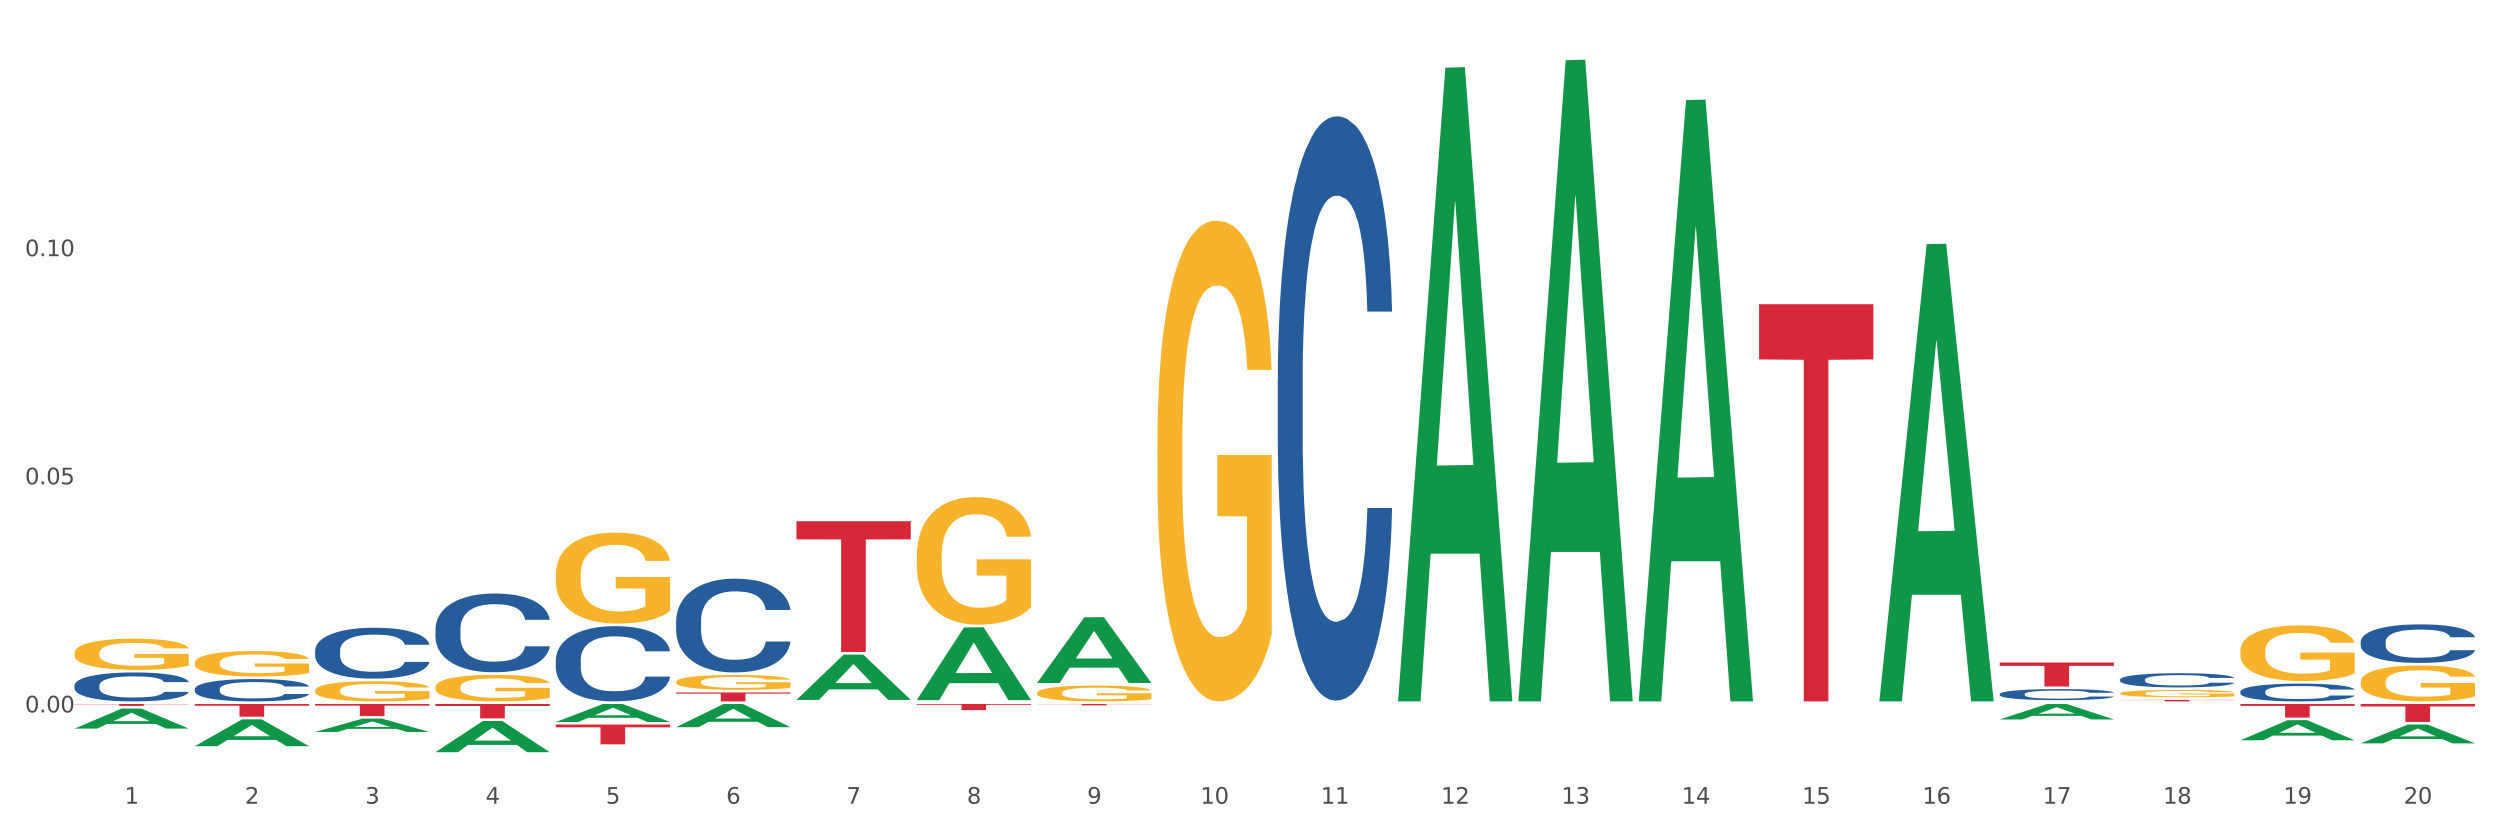<?xml version="1.0" encoding="utf-8" standalone="no"?>
<!DOCTYPE svg PUBLIC "-//W3C//DTD SVG 1.1//EN"
  "http://www.w3.org/Graphics/SVG/1.1/DTD/svg11.dtd">
<svg xmlns:xlink="http://www.w3.org/1999/xlink" width="1080pt" height="360pt" viewBox="0 0 1080 360" xmlns="http://www.w3.org/2000/svg" version="1.1">
 <rect x="0" y="0" width="1080" height="360" fill="#333333" stroke="none"/>
 <defs>
  <style type="text/css">*{stroke-linejoin: round; stroke-linecap: butt}</style>
 </defs>
 <g id="figure_1">
  <g id="patch_1">
   <path d="M 0 360 
L 1080 360 
L 1080 0 
L 0 0 
z
" style="fill: #ffffff; stroke: #ffffff; stroke-linejoin: miter"/>
  </g>
  <g id="axes_1">
   <g id="matplotlib.axis_1">
    <g id="xtick_1">
     <g id="text_1">
      <!-- 1 -->
      <g style="fill: #4d4d4d" transform="translate(53.812 347.204) scale(0.096 -0.096)">
       <defs>
        <path id="DejaVuSans-31" d="M 794 531 
L 1825 531 
L 1825 4091 
L 703 3866 
L 703 4441 
L 1819 4666 
L 2450 4666 
L 2450 531 
L 3481 531 
L 3481 0 
L 794 0 
L 794 531 
z
" transform="scale(0.016)"/>
       </defs>
       <use xlink:href="#DejaVuSans-31"/>
      </g>
     </g>
    </g>
    <g id="xtick_2">
     <g id="text_2">
      <!-- 2 -->
      <g style="fill: #4d4d4d" transform="translate(105.793 347.204) scale(0.096 -0.096)">
       <defs>
        <path id="DejaVuSans-32" d="M 1228 531 
L 3431 531 
L 3431 0 
L 469 0 
L 469 531 
Q 828 903 1448 1529 
Q 2069 2156 2228 2338 
Q 2531 2678 2651 2914 
Q 2772 3150 2772 3378 
Q 2772 3750 2511 3984 
Q 2250 4219 1831 4219 
Q 1534 4219 1204 4116 
Q 875 4013 500 3803 
L 500 4441 
Q 881 4594 1212 4672 
Q 1544 4750 1819 4750 
Q 2544 4750 2975 4387 
Q 3406 4025 3406 3419 
Q 3406 3131 3298 2873 
Q 3191 2616 2906 2266 
Q 2828 2175 2409 1742 
Q 1991 1309 1228 531 
z
" transform="scale(0.016)"/>
       </defs>
       <use xlink:href="#DejaVuSans-32"/>
      </g>
     </g>
    </g>
    <g id="xtick_3">
     <g id="text_3">
      <!-- 3 -->
      <g style="fill: #4d4d4d" transform="translate(157.774 347.204) scale(0.096 -0.096)">
       <defs>
        <path id="DejaVuSans-33" d="M 2597 2516 
Q 3050 2419 3304 2112 
Q 3559 1806 3559 1356 
Q 3559 666 3084 287 
Q 2609 -91 1734 -91 
Q 1441 -91 1130 -33 
Q 819 25 488 141 
L 488 750 
Q 750 597 1062 519 
Q 1375 441 1716 441 
Q 2309 441 2620 675 
Q 2931 909 2931 1356 
Q 2931 1769 2642 2001 
Q 2353 2234 1838 2234 
L 1294 2234 
L 1294 2753 
L 1863 2753 
Q 2328 2753 2575 2939 
Q 2822 3125 2822 3475 
Q 2822 3834 2567 4026 
Q 2313 4219 1838 4219 
Q 1578 4219 1281 4162 
Q 984 4106 628 3988 
L 628 4550 
Q 988 4650 1302 4700 
Q 1616 4750 1894 4750 
Q 2613 4750 3031 4423 
Q 3450 4097 3450 3541 
Q 3450 3153 3228 2886 
Q 3006 2619 2597 2516 
z
" transform="scale(0.016)"/>
       </defs>
       <use xlink:href="#DejaVuSans-33"/>
      </g>
     </g>
    </g>
    <g id="xtick_4">
     <g id="text_4">
      <!-- 4 -->
      <g style="fill: #4d4d4d" transform="translate(209.756 347.204) scale(0.096 -0.096)">
       <defs>
        <path id="DejaVuSans-34" d="M 2419 4116 
L 825 1625 
L 2419 1625 
L 2419 4116 
z
M 2253 4666 
L 3047 4666 
L 3047 1625 
L 3713 1625 
L 3713 1100 
L 3047 1100 
L 3047 0 
L 2419 0 
L 2419 1100 
L 313 1100 
L 313 1709 
L 2253 4666 
z
" transform="scale(0.016)"/>
       </defs>
       <use xlink:href="#DejaVuSans-34"/>
      </g>
     </g>
    </g>
    <g id="xtick_5">
     <g id="text_5">
      <!-- 5 -->
      <g style="fill: #4d4d4d" transform="translate(261.737 347.204) scale(0.096 -0.096)">
       <defs>
        <path id="DejaVuSans-35" d="M 691 4666 
L 3169 4666 
L 3169 4134 
L 1269 4134 
L 1269 2991 
Q 1406 3038 1543 3061 
Q 1681 3084 1819 3084 
Q 2600 3084 3056 2656 
Q 3513 2228 3513 1497 
Q 3513 744 3044 326 
Q 2575 -91 1722 -91 
Q 1428 -91 1123 -41 
Q 819 9 494 109 
L 494 744 
Q 775 591 1075 516 
Q 1375 441 1709 441 
Q 2250 441 2565 725 
Q 2881 1009 2881 1497 
Q 2881 1984 2565 2268 
Q 2250 2553 1709 2553 
Q 1456 2553 1204 2497 
Q 953 2441 691 2322 
L 691 4666 
z
" transform="scale(0.016)"/>
       </defs>
       <use xlink:href="#DejaVuSans-35"/>
      </g>
     </g>
    </g>
    <g id="xtick_6">
     <g id="text_6">
      <!-- 6 -->
      <g style="fill: #4d4d4d" transform="translate(313.718 347.204) scale(0.096 -0.096)">
       <defs>
        <path id="DejaVuSans-36" d="M 2113 2584 
Q 1688 2584 1439 2293 
Q 1191 2003 1191 1497 
Q 1191 994 1439 701 
Q 1688 409 2113 409 
Q 2538 409 2786 701 
Q 3034 994 3034 1497 
Q 3034 2003 2786 2293 
Q 2538 2584 2113 2584 
z
M 3366 4563 
L 3366 3988 
Q 3128 4100 2886 4159 
Q 2644 4219 2406 4219 
Q 1781 4219 1451 3797 
Q 1122 3375 1075 2522 
Q 1259 2794 1537 2939 
Q 1816 3084 2150 3084 
Q 2853 3084 3261 2657 
Q 3669 2231 3669 1497 
Q 3669 778 3244 343 
Q 2819 -91 2113 -91 
Q 1303 -91 875 529 
Q 447 1150 447 2328 
Q 447 3434 972 4092 
Q 1497 4750 2381 4750 
Q 2619 4750 2861 4703 
Q 3103 4656 3366 4563 
z
" transform="scale(0.016)"/>
       </defs>
       <use xlink:href="#DejaVuSans-36"/>
      </g>
     </g>
    </g>
    <g id="xtick_7">
     <g id="text_7">
      <!-- 7 -->
      <g style="fill: #4d4d4d" transform="translate(365.699 347.204) scale(0.096 -0.096)">
       <defs>
        <path id="DejaVuSans-37" d="M 525 4666 
L 3525 4666 
L 3525 4397 
L 1831 0 
L 1172 0 
L 2766 4134 
L 525 4134 
L 525 4666 
z
" transform="scale(0.016)"/>
       </defs>
       <use xlink:href="#DejaVuSans-37"/>
      </g>
     </g>
    </g>
    <g id="xtick_8">
     <g id="text_8">
      <!-- 8 -->
      <g style="fill: #4d4d4d" transform="translate(417.68 347.204) scale(0.096 -0.096)">
       <defs>
        <path id="DejaVuSans-38" d="M 2034 2216 
Q 1584 2216 1326 1975 
Q 1069 1734 1069 1313 
Q 1069 891 1326 650 
Q 1584 409 2034 409 
Q 2484 409 2743 651 
Q 3003 894 3003 1313 
Q 3003 1734 2745 1975 
Q 2488 2216 2034 2216 
z
M 1403 2484 
Q 997 2584 770 2862 
Q 544 3141 544 3541 
Q 544 4100 942 4425 
Q 1341 4750 2034 4750 
Q 2731 4750 3128 4425 
Q 3525 4100 3525 3541 
Q 3525 3141 3298 2862 
Q 3072 2584 2669 2484 
Q 3125 2378 3379 2068 
Q 3634 1759 3634 1313 
Q 3634 634 3220 271 
Q 2806 -91 2034 -91 
Q 1263 -91 848 271 
Q 434 634 434 1313 
Q 434 1759 690 2068 
Q 947 2378 1403 2484 
z
M 1172 3481 
Q 1172 3119 1398 2916 
Q 1625 2713 2034 2713 
Q 2441 2713 2670 2916 
Q 2900 3119 2900 3481 
Q 2900 3844 2670 4047 
Q 2441 4250 2034 4250 
Q 1625 4250 1398 4047 
Q 1172 3844 1172 3481 
z
" transform="scale(0.016)"/>
       </defs>
       <use xlink:href="#DejaVuSans-38"/>
      </g>
     </g>
    </g>
    <g id="xtick_9">
     <g id="text_9">
      <!-- 9 -->
      <g style="fill: #4d4d4d" transform="translate(469.662 347.204) scale(0.096 -0.096)">
       <defs>
        <path id="DejaVuSans-39" d="M 703 97 
L 703 672 
Q 941 559 1184 500 
Q 1428 441 1663 441 
Q 2288 441 2617 861 
Q 2947 1281 2994 2138 
Q 2813 1869 2534 1725 
Q 2256 1581 1919 1581 
Q 1219 1581 811 2004 
Q 403 2428 403 3163 
Q 403 3881 828 4315 
Q 1253 4750 1959 4750 
Q 2769 4750 3195 4129 
Q 3622 3509 3622 2328 
Q 3622 1225 3098 567 
Q 2575 -91 1691 -91 
Q 1453 -91 1209 -44 
Q 966 3 703 97 
z
M 1959 2075 
Q 2384 2075 2632 2365 
Q 2881 2656 2881 3163 
Q 2881 3666 2632 3958 
Q 2384 4250 1959 4250 
Q 1534 4250 1286 3958 
Q 1038 3666 1038 3163 
Q 1038 2656 1286 2365 
Q 1534 2075 1959 2075 
z
" transform="scale(0.016)"/>
       </defs>
       <use xlink:href="#DejaVuSans-39"/>
      </g>
     </g>
    </g>
    <g id="xtick_10">
     <g id="text_10">
      <!-- 10 -->
      <g style="fill: #4d4d4d" transform="translate(518.589 347.204) scale(0.096 -0.096)">
       <defs>
        <path id="DejaVuSans-30" d="M 2034 4250 
Q 1547 4250 1301 3770 
Q 1056 3291 1056 2328 
Q 1056 1369 1301 889 
Q 1547 409 2034 409 
Q 2525 409 2770 889 
Q 3016 1369 3016 2328 
Q 3016 3291 2770 3770 
Q 2525 4250 2034 4250 
z
M 2034 4750 
Q 2819 4750 3233 4129 
Q 3647 3509 3647 2328 
Q 3647 1150 3233 529 
Q 2819 -91 2034 -91 
Q 1250 -91 836 529 
Q 422 1150 422 2328 
Q 422 3509 836 4129 
Q 1250 4750 2034 4750 
z
" transform="scale(0.016)"/>
       </defs>
       <use xlink:href="#DejaVuSans-31"/>
       <use xlink:href="#DejaVuSans-30" transform="translate(63.623 0)"/>
      </g>
     </g>
    </g>
    <g id="xtick_11">
     <g id="text_11">
      <!-- 11 -->
      <g style="fill: #4d4d4d" transform="translate(570.57 347.204) scale(0.096 -0.096)">
       <use xlink:href="#DejaVuSans-31"/>
       <use xlink:href="#DejaVuSans-31" transform="translate(63.623 0)"/>
      </g>
     </g>
    </g>
    <g id="xtick_12">
     <g id="text_12">
      <!-- 12 -->
      <g style="fill: #4d4d4d" transform="translate(622.551 347.204) scale(0.096 -0.096)">
       <use xlink:href="#DejaVuSans-31"/>
       <use xlink:href="#DejaVuSans-32" transform="translate(63.623 0)"/>
      </g>
     </g>
    </g>
    <g id="xtick_13">
     <g id="text_13">
      <!-- 13 -->
      <g style="fill: #4d4d4d" transform="translate(674.533 347.204) scale(0.096 -0.096)">
       <use xlink:href="#DejaVuSans-31"/>
       <use xlink:href="#DejaVuSans-33" transform="translate(63.623 0)"/>
      </g>
     </g>
    </g>
    <g id="xtick_14">
     <g id="text_14">
      <!-- 14 -->
      <g style="fill: #4d4d4d" transform="translate(726.514 347.204) scale(0.096 -0.096)">
       <use xlink:href="#DejaVuSans-31"/>
       <use xlink:href="#DejaVuSans-34" transform="translate(63.623 0)"/>
      </g>
     </g>
    </g>
    <g id="xtick_15">
     <g id="text_15">
      <!-- 15 -->
      <g style="fill: #4d4d4d" transform="translate(778.495 347.204) scale(0.096 -0.096)">
       <use xlink:href="#DejaVuSans-31"/>
       <use xlink:href="#DejaVuSans-35" transform="translate(63.623 0)"/>
      </g>
     </g>
    </g>
    <g id="xtick_16">
     <g id="text_16">
      <!-- 16 -->
      <g style="fill: #4d4d4d" transform="translate(830.476 347.204) scale(0.096 -0.096)">
       <use xlink:href="#DejaVuSans-31"/>
       <use xlink:href="#DejaVuSans-36" transform="translate(63.623 0)"/>
      </g>
     </g>
    </g>
    <g id="xtick_17">
     <g id="text_17">
      <!-- 17 -->
      <g style="fill: #4d4d4d" transform="translate(882.457 347.204) scale(0.096 -0.096)">
       <use xlink:href="#DejaVuSans-31"/>
       <use xlink:href="#DejaVuSans-37" transform="translate(63.623 0)"/>
      </g>
     </g>
    </g>
    <g id="xtick_18">
     <g id="text_18">
      <!-- 18 -->
      <g style="fill: #4d4d4d" transform="translate(934.439 347.204) scale(0.096 -0.096)">
       <use xlink:href="#DejaVuSans-31"/>
       <use xlink:href="#DejaVuSans-38" transform="translate(63.623 0)"/>
      </g>
     </g>
    </g>
    <g id="xtick_19">
     <g id="text_19">
      <!-- 19 -->
      <g style="fill: #4d4d4d" transform="translate(986.42 347.204) scale(0.096 -0.096)">
       <use xlink:href="#DejaVuSans-31"/>
       <use xlink:href="#DejaVuSans-39" transform="translate(63.623 0)"/>
      </g>
     </g>
    </g>
    <g id="xtick_20">
     <g id="text_20">
      <!-- 20 -->
      <g style="fill: #4d4d4d" transform="translate(1038.401 347.204) scale(0.096 -0.096)">
       <use xlink:href="#DejaVuSans-32"/>
       <use xlink:href="#DejaVuSans-30" transform="translate(63.623 0)"/>
      </g>
     </g>
    </g>
    <g id="xtick_21"/>
    <g id="xtick_22"/>
    <g id="xtick_23"/>
    <g id="xtick_24"/>
    <g id="xtick_25"/>
    <g id="xtick_26"/>
    <g id="xtick_27"/>
    <g id="xtick_28"/>
    <g id="xtick_29"/>
    <g id="xtick_30"/>
    <g id="xtick_31"/>
    <g id="xtick_32"/>
    <g id="xtick_33"/>
    <g id="xtick_34"/>
    <g id="xtick_35"/>
    <g id="xtick_36"/>
    <g id="xtick_37"/>
    <g id="xtick_38"/>
    <g id="xtick_39"/>
   </g>
   <g id="matplotlib.axis_2">
    <g id="ytick_1">
     <g id="text_21">
      <!-- 0.00 -->
      <g style="fill: #4d4d4d" transform="translate(10.8 307.762) scale(0.096 -0.096)">
       <defs>
        <path id="DejaVuSans-2e" d="M 684 794 
L 1344 794 
L 1344 0 
L 684 0 
L 684 794 
z
" transform="scale(0.016)"/>
       </defs>
       <use xlink:href="#DejaVuSans-30"/>
       <use xlink:href="#DejaVuSans-2e" transform="translate(63.623 0)"/>
       <use xlink:href="#DejaVuSans-30" transform="translate(95.41 0)"/>
       <use xlink:href="#DejaVuSans-30" transform="translate(159.033 0)"/>
      </g>
     </g>
    </g>
    <g id="ytick_2">
     <g id="text_22">
      <!-- 0.05 -->
      <g style="fill: #4d4d4d" transform="translate(10.8 209.218) scale(0.096 -0.096)">
       <use xlink:href="#DejaVuSans-30"/>
       <use xlink:href="#DejaVuSans-2e" transform="translate(63.623 0)"/>
       <use xlink:href="#DejaVuSans-30" transform="translate(95.41 0)"/>
       <use xlink:href="#DejaVuSans-35" transform="translate(159.033 0)"/>
      </g>
     </g>
    </g>
    <g id="ytick_3">
     <g id="text_23">
      <!-- 0.10 -->
      <g style="fill: #4d4d4d" transform="translate(10.8 110.675) scale(0.096 -0.096)">
       <use xlink:href="#DejaVuSans-30"/>
       <use xlink:href="#DejaVuSans-2e" transform="translate(63.623 0)"/>
       <use xlink:href="#DejaVuSans-31" transform="translate(95.41 0)"/>
       <use xlink:href="#DejaVuSans-30" transform="translate(159.033 0)"/>
      </g>
     </g>
    </g>
    <g id="ytick_4"/>
    <g id="ytick_5"/>
    <g id="ytick_6"/>
   </g>
   <g id="PolyCollection_1">
    <path d="M 32.175 314.75 
L 32.226 314.742 
L 52.59 306.095 
L 61.041 306.087 
L 81.557 314.766 
L 71.783 314.766 
L 67.353 312.745 
L 46.328 312.745 
L 46.175 312.778 
L 41.899 314.766 
L 32.175 314.766 
L 32.175 314.75 
L 48.975 311.539 
L 64.706 311.531 
L 56.917 307.937 
L 56.815 307.921 
L 56.713 307.945 
L 48.924 311.531 
L 48.975 311.539 
L 32.175 314.75 
z
" clip-path="url(#p652802adbf)" style="fill: #109648"/>
    <path d="M 84.156 322.343 
L 84.207 322.332 
L 104.571 310.759 
L 113.022 310.748 
L 133.538 322.364 
L 123.764 322.364 
L 119.335 319.659 
L 98.309 319.659 
L 98.156 319.703 
L 93.88 322.364 
L 84.156 322.364 
L 84.156 322.343 
L 100.956 318.045 
L 116.687 318.034 
L 108.898 313.224 
L 108.796 313.202 
L 108.695 313.235 
L 100.905 318.034 
L 100.956 318.045 
L 84.156 322.343 
z
" clip-path="url(#p652802adbf)" style="fill: #109648"/>
    <path d="M 136.137 316.205 
L 136.188 316.199 
L 156.552 310.451 
L 165.003 310.446 
L 185.52 316.216 
L 175.745 316.216 
L 171.316 314.872 
L 150.29 314.872 
L 150.137 314.894 
L 145.861 316.216 
L 136.137 316.216 
L 136.137 316.205 
L 152.938 314.07 
L 168.669 314.065 
L 160.879 311.675 
L 160.778 311.665 
L 160.676 311.681 
L 152.887 314.065 
L 152.938 314.07 
L 136.137 316.205 
z
" clip-path="url(#p652802adbf)" style="fill: #109648"/>
    <path d="M 188.119 324.924 
L 188.17 324.912 
L 208.533 311.486 
L 216.984 311.474 
L 237.501 324.95 
L 227.726 324.95 
L 223.297 321.811 
L 202.271 321.811 
L 202.119 321.862 
L 197.842 324.95 
L 188.119 324.95 
L 188.119 324.924 
L 204.919 319.939 
L 220.65 319.926 
L 212.861 314.346 
L 212.759 314.321 
L 212.657 314.359 
L 204.868 319.926 
L 204.919 319.939 
L 188.119 324.924 
z
" clip-path="url(#p652802adbf)" style="fill: #109648"/>
    <path d="M 240.1 311.885 
L 240.151 311.877 
L 260.514 304.122 
L 268.965 304.114 
L 289.482 311.899 
L 279.707 311.899 
L 275.278 310.086 
L 254.253 310.086 
L 254.1 310.116 
L 249.824 311.899 
L 240.1 311.899 
L 240.1 311.885 
L 256.9 309.005 
L 272.631 308.997 
L 264.842 305.774 
L 264.74 305.759 
L 264.638 305.781 
L 256.849 308.997 
L 256.9 309.005 
L 240.1 311.885 
z
" clip-path="url(#p652802adbf)" style="fill: #109648"/>
    <path d="M 292.081 314.123 
L 292.132 314.113 
L 312.496 304.124 
L 320.947 304.114 
L 341.463 314.141 
L 331.689 314.141 
L 327.259 311.806 
L 306.234 311.806 
L 306.081 311.844 
L 301.805 314.141 
L 292.081 314.141 
L 292.081 314.123 
L 308.881 310.413 
L 324.612 310.404 
L 316.823 306.251 
L 316.721 306.233 
L 316.619 306.261 
L 308.83 310.404 
L 308.881 310.413 
L 292.081 314.123 
z
" clip-path="url(#p652802adbf)" style="fill: #109648"/>
    <path d="M 1019.818 321.122 
L 1019.869 321.115 
L 1040.233 313 
L 1048.684 312.992 
L 1069.2 321.138 
L 1059.425 321.138 
L 1054.996 319.241 
L 1033.971 319.241 
L 1033.818 319.271 
L 1029.542 321.138 
L 1019.818 321.138 
L 1019.818 321.122 
L 1036.618 318.109 
L 1052.349 318.101 
L 1044.56 314.728 
L 1044.458 314.713 
L 1044.356 314.736 
L 1036.567 318.101 
L 1036.618 318.109 
L 1019.818 321.122 
z
" clip-path="url(#p652802adbf)" style="fill: #109648"/>
    <path d="M 603.968 302.486 
L 604.019 302.229 
L 624.383 29.24 
L 632.834 28.982 
L 653.35 303.001 
L 643.576 303.001 
L 639.147 239.192 
L 618.121 239.192 
L 617.968 240.221 
L 613.692 303.001 
L 603.968 303.001 
L 603.968 302.486 
L 620.768 201.112 
L 636.499 200.855 
L 628.71 87.388 
L 628.608 86.873 
L 628.507 87.645 
L 620.717 200.855 
L 620.768 201.112 
L 603.968 302.486 
z
" clip-path="url(#p652802adbf)" style="fill: #109648"/>
    <path d="M 655.949 302.48 
L 656 302.22 
L 676.364 26.02 
L 684.815 25.759 
L 705.332 303.001 
L 695.557 303.001 
L 691.128 238.441 
L 670.102 238.441 
L 669.95 239.483 
L 665.673 303.001 
L 655.949 303.001 
L 655.949 302.48 
L 672.75 199.914 
L 688.481 199.654 
L 680.691 84.852 
L 680.59 84.332 
L 680.488 85.113 
L 672.699 199.654 
L 672.75 199.914 
L 655.949 302.48 
z
" clip-path="url(#p652802adbf)" style="fill: #109648"/>
    <path d="M 707.931 302.513 
L 707.982 302.268 
L 728.345 43.256 
L 736.796 43.012 
L 757.313 303.001 
L 747.538 303.001 
L 743.109 242.459 
L 722.083 242.459 
L 721.931 243.435 
L 717.654 303.001 
L 707.931 303.001 
L 707.931 302.513 
L 724.731 206.329 
L 740.462 206.085 
L 732.673 98.427 
L 732.571 97.939 
L 732.469 98.671 
L 724.68 206.085 
L 724.731 206.329 
L 707.931 302.513 
z
" clip-path="url(#p652802adbf)" style="fill: #109648"/>
    <path d="M 915.855 293.584 
L 915.914 293.578 
L 915.914 293.422 
L 916.089 293.209 
L 916.731 292.817 
L 917.548 292.521 
L 918.949 292.174 
L 919.708 292.028 
L 920.7 291.866 
L 922.743 291.603 
L 925.078 291.379 
L 926.713 291.256 
L 927.938 291.178 
L 930.682 291.038 
L 932.258 290.977 
L 933.892 290.926 
L 935.293 290.893 
L 937.628 290.853 
L 939.496 290.837 
L 941.656 290.831 
L 943.465 290.837 
L 945.858 290.859 
L 949.361 290.926 
L 950.703 290.965 
L 952.513 291.032 
L 954.381 291.122 
L 955.898 291.212 
L 957.649 291.34 
L 959.459 291.508 
L 961.21 291.721 
L 962.436 291.917 
L 963.428 292.124 
L 964.304 292.375 
L 964.946 292.649 
L 965.238 292.879 
L 954.556 292.879 
L 954.264 292.672 
L 953.68 292.448 
L 953.096 292.297 
L 952.454 292.174 
L 951.462 292.034 
L 950.586 291.944 
L 949.127 291.838 
L 947.785 291.771 
L 946.676 291.732 
L 945.333 291.698 
L 942.473 291.665 
L 940.43 291.665 
L 939.146 291.676 
L 937.57 291.704 
L 936.227 291.743 
L 934.651 291.81 
L 933.425 291.883 
L 932.199 291.978 
L 931.499 292.045 
L 930.448 292.168 
L 929.748 292.269 
L 928.814 292.442 
L 928.289 292.566 
L 927.355 292.884 
L 926.946 293.119 
L 926.771 293.282 
L 926.654 293.461 
L 926.654 294.334 
L 927.004 294.725 
L 927.296 294.893 
L 927.763 295.083 
L 928.639 295.33 
L 929.923 295.57 
L 931.265 295.744 
L 932.375 295.85 
L 933.425 295.928 
L 934.476 295.99 
L 935.76 296.046 
L 936.811 296.079 
L 938.387 296.113 
L 940.255 296.13 
L 941.714 296.13 
L 944.691 296.102 
L 946.033 296.074 
L 947.318 296.035 
L 948.719 295.973 
L 949.828 295.906 
L 950.47 295.856 
L 951.52 295.749 
L 952.338 295.637 
L 953.038 295.509 
L 953.505 295.397 
L 954.03 295.229 
L 954.439 295.039 
L 954.556 294.938 
L 965.238 294.938 
L 965.004 295.139 
L 964.596 295.335 
L 963.778 295.598 
L 963.136 295.749 
L 962.144 295.934 
L 961.093 296.091 
L 959.634 296.264 
L 958.291 296.393 
L 956.89 296.505 
L 955.373 296.605 
L 952.629 296.745 
L 951.637 296.784 
L 949.536 296.851 
L 947.901 296.891 
L 945.508 296.93 
L 943.056 296.952 
L 940.488 296.958 
L 938.212 296.947 
L 935.702 296.913 
L 934.126 296.879 
L 932.375 296.829 
L 930.332 296.751 
L 928.405 296.656 
L 926.596 296.544 
L 924.903 296.415 
L 923.327 296.27 
L 921.284 296.029 
L 919.766 295.794 
L 918.657 295.576 
L 917.898 295.391 
L 917.14 295.156 
L 916.731 294.994 
L 916.089 294.602 
L 915.855 294.239 
L 915.855 293.584 
z
" clip-path="url(#p652802adbf)" style="fill: #255c99"/>
    <path d="M 967.837 319.791 
L 967.888 319.782 
L 988.251 311.114 
L 996.702 311.106 
L 1017.219 319.807 
L 1007.444 319.807 
L 1003.015 317.781 
L 981.989 317.781 
L 981.837 317.814 
L 977.56 319.807 
L 967.837 319.807 
L 967.837 319.791 
L 984.637 316.572 
L 1000.368 316.564 
L 992.579 312.961 
L 992.477 312.944 
L 992.375 312.969 
L 984.586 316.564 
L 984.637 316.572 
L 967.837 319.791 
z
" clip-path="url(#p652802adbf)" style="fill: #109648"/>
    <path d="M 863.874 310.797 
L 863.925 310.791 
L 884.289 304.121 
L 892.74 304.114 
L 913.256 310.81 
L 903.482 310.81 
L 899.053 309.251 
L 878.027 309.251 
L 877.874 309.276 
L 873.598 310.81 
L 863.874 310.81 
L 863.874 310.797 
L 880.674 308.32 
L 896.405 308.314 
L 888.616 305.541 
L 888.514 305.529 
L 888.413 305.548 
L 880.623 308.314 
L 880.674 308.32 
L 863.874 310.797 
z
" clip-path="url(#p652802adbf)" style="fill: #109648"/>
    <path d="M 396.043 302.399 
L 396.094 302.369 
L 416.458 271.029 
L 424.909 271 
L 445.426 302.458 
L 435.651 302.458 
L 431.222 295.133 
L 410.196 295.133 
L 410.044 295.251 
L 405.767 302.458 
L 396.043 302.458 
L 396.043 302.399 
L 412.844 290.761 
L 428.575 290.731 
L 420.785 277.705 
L 420.684 277.646 
L 420.582 277.735 
L 412.793 290.731 
L 412.844 290.761 
L 396.043 302.399 
z
" clip-path="url(#p652802adbf)" style="fill: #109648"/>
    <path d="M 84.156 297.69 
L 84.215 297.681 
L 84.215 297.434 
L 84.39 297.1 
L 85.032 296.483 
L 85.849 296.016 
L 87.25 295.47 
L 88.009 295.241 
L 89.001 294.986 
L 91.044 294.572 
L 93.379 294.22 
L 95.013 294.026 
L 96.239 293.902 
L 98.983 293.682 
L 100.559 293.585 
L 102.193 293.506 
L 103.594 293.453 
L 105.929 293.392 
L 107.797 293.365 
L 109.956 293.356 
L 111.766 293.365 
L 114.159 293.4 
L 117.661 293.506 
L 119.004 293.568 
L 120.813 293.673 
L 122.681 293.814 
L 124.199 293.955 
L 125.95 294.158 
L 127.76 294.422 
L 129.511 294.757 
L 130.737 295.065 
L 131.729 295.391 
L 132.604 295.787 
L 133.246 296.219 
L 133.538 296.58 
L 122.856 296.58 
L 122.565 296.254 
L 121.981 295.902 
L 121.397 295.664 
L 120.755 295.47 
L 119.763 295.25 
L 118.887 295.109 
L 117.428 294.942 
L 116.085 294.836 
L 114.976 294.774 
L 113.634 294.722 
L 110.774 294.669 
L 108.731 294.669 
L 107.446 294.686 
L 105.87 294.73 
L 104.528 294.792 
L 102.952 294.898 
L 101.726 295.012 
L 100.5 295.162 
L 99.8 295.268 
L 98.749 295.461 
L 98.049 295.62 
L 97.115 295.893 
L 96.589 296.087 
L 95.655 296.589 
L 95.247 296.959 
L 95.072 297.214 
L 94.955 297.496 
L 94.955 298.87 
L 95.305 299.487 
L 95.597 299.751 
L 96.064 300.05 
L 96.94 300.438 
L 98.224 300.817 
L 99.566 301.09 
L 100.675 301.257 
L 101.726 301.38 
L 102.777 301.477 
L 104.061 301.565 
L 105.112 301.618 
L 106.688 301.671 
L 108.555 301.697 
L 110.015 301.697 
L 112.992 301.653 
L 114.334 301.609 
L 115.618 301.548 
L 117.019 301.451 
L 118.128 301.345 
L 118.77 301.266 
L 119.821 301.098 
L 120.638 300.922 
L 121.339 300.72 
L 121.806 300.543 
L 122.331 300.279 
L 122.74 299.98 
L 122.856 299.821 
L 133.538 299.821 
L 133.305 300.138 
L 132.896 300.447 
L 132.079 300.861 
L 131.437 301.098 
L 130.445 301.389 
L 129.394 301.636 
L 127.935 301.909 
L 126.592 302.111 
L 125.191 302.287 
L 123.674 302.446 
L 120.93 302.666 
L 119.938 302.728 
L 117.836 302.833 
L 116.202 302.895 
L 113.809 302.957 
L 111.357 302.992 
L 108.789 303.001 
L 106.512 302.983 
L 104.002 302.93 
L 102.426 302.878 
L 100.675 302.798 
L 98.632 302.675 
L 96.706 302.525 
L 94.897 302.349 
L 93.204 302.146 
L 91.628 301.917 
L 89.585 301.539 
L 88.067 301.169 
L 86.958 300.825 
L 86.199 300.535 
L 85.44 300.165 
L 85.032 299.909 
L 84.39 299.293 
L 84.156 298.72 
L 84.156 297.69 
z
" clip-path="url(#p652802adbf)" style="fill: #255c99"/>
    <path d="M 136.137 281.059 
L 136.196 281.039 
L 136.196 280.477 
L 136.371 279.714 
L 137.013 278.308 
L 137.83 277.244 
L 139.231 275.999 
L 139.99 275.477 
L 140.982 274.895 
L 143.025 273.951 
L 145.36 273.148 
L 146.994 272.706 
L 148.22 272.425 
L 150.964 271.923 
L 152.54 271.702 
L 154.174 271.522 
L 155.575 271.401 
L 157.91 271.261 
L 159.778 271.2 
L 161.938 271.18 
L 163.747 271.2 
L 166.14 271.281 
L 169.643 271.522 
L 170.985 271.662 
L 172.795 271.903 
L 174.662 272.224 
L 176.18 272.546 
L 177.931 273.007 
L 179.741 273.61 
L 181.492 274.373 
L 182.718 275.075 
L 183.71 275.818 
L 184.586 276.722 
L 185.228 277.706 
L 185.52 278.529 
L 174.838 278.529 
L 174.546 277.786 
L 173.962 276.983 
L 173.378 276.441 
L 172.736 275.999 
L 171.744 275.497 
L 170.868 275.176 
L 169.409 274.794 
L 168.067 274.553 
L 166.957 274.413 
L 165.615 274.292 
L 162.755 274.172 
L 160.712 274.172 
L 159.428 274.212 
L 157.852 274.313 
L 156.509 274.453 
L 154.933 274.694 
L 153.707 274.955 
L 152.481 275.296 
L 151.781 275.537 
L 150.73 275.979 
L 150.03 276.34 
L 149.096 276.963 
L 148.57 277.405 
L 147.637 278.549 
L 147.228 279.392 
L 147.053 279.975 
L 146.936 280.617 
L 146.936 283.749 
L 147.286 285.155 
L 147.578 285.757 
L 148.045 286.44 
L 148.921 287.323 
L 150.205 288.187 
L 151.547 288.809 
L 152.656 289.191 
L 153.707 289.472 
L 154.758 289.693 
L 156.042 289.893 
L 157.093 290.014 
L 158.669 290.134 
L 160.537 290.195 
L 161.996 290.195 
L 164.973 290.094 
L 166.315 289.994 
L 167.6 289.853 
L 169 289.632 
L 170.11 289.391 
L 170.752 289.211 
L 171.802 288.829 
L 172.619 288.428 
L 173.32 287.966 
L 173.787 287.564 
L 174.312 286.962 
L 174.721 286.279 
L 174.838 285.918 
L 185.52 285.918 
L 185.286 286.641 
L 184.877 287.343 
L 184.06 288.287 
L 183.418 288.829 
L 182.426 289.492 
L 181.375 290.054 
L 179.916 290.676 
L 178.573 291.138 
L 177.172 291.54 
L 175.655 291.901 
L 172.911 292.403 
L 171.919 292.544 
L 169.818 292.785 
L 168.183 292.925 
L 165.79 293.066 
L 163.338 293.146 
L 160.77 293.166 
L 158.494 293.126 
L 155.984 293.005 
L 154.408 292.885 
L 152.656 292.704 
L 150.613 292.423 
L 148.687 292.082 
L 146.878 291.68 
L 145.185 291.219 
L 143.609 290.696 
L 141.566 289.833 
L 140.048 288.99 
L 138.939 288.207 
L 138.18 287.544 
L 137.422 286.701 
L 137.013 286.119 
L 136.371 284.713 
L 136.137 283.408 
L 136.137 281.059 
z
" clip-path="url(#p652802adbf)" style="fill: #255c99"/>
    <path d="M 448.025 299.325 
L 448.083 299.319 
L 448.083 299.094 
L 448.2 298.901 
L 448.783 298.433 
L 449.657 298.046 
L 450.298 297.84 
L 450.94 297.671 
L 451.698 297.503 
L 452.631 297.328 
L 454.321 297.072 
L 455.371 296.941 
L 456.653 296.804 
L 458.985 296.604 
L 460.676 296.492 
L 462.425 296.398 
L 465.282 296.286 
L 467.148 296.236 
L 469.13 296.199 
L 471.52 296.174 
L 473.328 296.167 
L 477.292 296.186 
L 480.674 296.242 
L 482.306 296.286 
L 484.405 296.361 
L 485.513 296.411 
L 487.32 296.511 
L 489.186 296.642 
L 490.469 296.754 
L 492.393 296.966 
L 493.85 297.178 
L 495.191 297.44 
L 495.891 297.621 
L 496.416 297.79 
L 496.882 297.983 
L 497.348 298.289 
L 486.854 298.289 
L 486.446 298.071 
L 485.805 297.865 
L 484.872 297.665 
L 484.056 297.54 
L 482.656 297.384 
L 481.374 297.284 
L 480.033 297.21 
L 478.4 297.147 
L 477.118 297.116 
L 475.31 297.091 
L 471.754 297.097 
L 469.363 297.147 
L 467.731 297.21 
L 466.681 297.266 
L 465.749 297.328 
L 464.699 297.416 
L 463.475 297.547 
L 462.6 297.665 
L 461.726 297.815 
L 461.026 297.965 
L 460.385 298.139 
L 459.86 298.327 
L 459.452 298.52 
L 459.102 298.757 
L 458.811 299.15 
L 458.811 300.005 
L 458.927 300.199 
L 459.219 300.455 
L 459.569 300.648 
L 460.152 300.879 
L 460.676 301.035 
L 461.667 301.26 
L 462.775 301.447 
L 463.65 301.566 
L 464.524 301.665 
L 466.04 301.803 
L 467.731 301.915 
L 469.188 301.984 
L 471.171 302.046 
L 472.512 302.071 
L 473.678 302.083 
L 476.535 302.083 
L 478.575 302.065 
L 480.849 302.021 
L 482.598 301.965 
L 484.056 301.896 
L 485.688 301.784 
L 486.737 301.678 
L 486.737 300.374 
L 473.911 300.367 
L 473.911 299.5 
L 497.407 299.5 
L 497.407 302.046 
L 496.416 302.177 
L 495.308 302.296 
L 494.142 302.402 
L 492.393 302.533 
L 490.294 302.658 
L 488.428 302.745 
L 486.446 302.82 
L 484.114 302.889 
L 481.082 302.951 
L 479.216 302.976 
L 476.884 302.995 
L 474.144 303.001 
L 471.754 302.988 
L 469.422 302.957 
L 466.973 302.901 
L 464.583 302.82 
L 462.775 302.739 
L 460.968 302.639 
L 459.044 302.508 
L 457.528 302.383 
L 456.362 302.271 
L 455.079 302.127 
L 453.68 301.94 
L 452.631 301.771 
L 451.698 301.597 
L 450.707 301.372 
L 450.007 301.179 
L 449.307 300.935 
L 448.899 300.754 
L 448.433 300.473 
L 448.083 300.08 
L 448.025 299.325 
z
" clip-path="url(#p652802adbf)" style="fill: #f7b32b"/>
    <path d="M 32.175 296.117 
L 32.233 296.106 
L 32.233 295.786 
L 32.408 295.352 
L 33.051 294.553 
L 33.868 293.948 
L 35.269 293.24 
L 36.028 292.943 
L 37.02 292.612 
L 39.063 292.076 
L 41.398 291.619 
L 43.032 291.368 
L 44.258 291.208 
L 47.001 290.923 
L 48.577 290.797 
L 50.212 290.694 
L 51.613 290.626 
L 53.948 290.546 
L 55.815 290.512 
L 57.975 290.5 
L 59.785 290.512 
L 62.178 290.557 
L 65.68 290.694 
L 67.023 290.774 
L 68.832 290.911 
L 70.7 291.094 
L 72.218 291.277 
L 73.969 291.539 
L 75.778 291.882 
L 77.53 292.316 
L 78.755 292.715 
L 79.748 293.137 
L 80.623 293.651 
L 81.265 294.211 
L 81.557 294.679 
L 70.875 294.679 
L 70.583 294.256 
L 70 293.8 
L 69.416 293.491 
L 68.774 293.24 
L 67.782 292.955 
L 66.906 292.772 
L 65.447 292.555 
L 64.104 292.418 
L 62.995 292.338 
L 61.653 292.27 
L 58.792 292.201 
L 56.749 292.201 
L 55.465 292.224 
L 53.889 292.281 
L 52.547 292.361 
L 50.971 292.498 
L 49.745 292.647 
L 48.519 292.841 
L 47.819 292.978 
L 46.768 293.229 
L 46.067 293.434 
L 45.133 293.788 
L 44.608 294.039 
L 43.674 294.69 
L 43.266 295.17 
L 43.09 295.501 
L 42.974 295.866 
L 42.974 297.647 
L 43.324 298.446 
L 43.616 298.788 
L 44.083 299.177 
L 44.958 299.679 
L 46.242 300.17 
L 47.585 300.524 
L 48.694 300.74 
L 49.745 300.9 
L 50.795 301.026 
L 52.08 301.14 
L 53.13 301.209 
L 54.706 301.277 
L 56.574 301.311 
L 58.033 301.311 
L 61.01 301.254 
L 62.353 301.197 
L 63.637 301.117 
L 65.038 300.992 
L 66.147 300.855 
L 66.789 300.752 
L 67.84 300.535 
L 68.657 300.307 
L 69.358 300.044 
L 69.825 299.816 
L 70.35 299.473 
L 70.758 299.085 
L 70.875 298.88 
L 81.557 298.88 
L 81.324 299.291 
L 80.915 299.69 
L 80.098 300.227 
L 79.456 300.535 
L 78.463 300.912 
L 77.413 301.231 
L 75.953 301.585 
L 74.611 301.848 
L 73.21 302.076 
L 71.692 302.282 
L 68.949 302.567 
L 67.957 302.647 
L 65.855 302.784 
L 64.221 302.864 
L 61.828 302.944 
L 59.376 302.989 
L 56.808 303.001 
L 54.531 302.978 
L 52.021 302.91 
L 50.445 302.841 
L 48.694 302.738 
L 46.651 302.578 
L 44.725 302.384 
L 42.915 302.156 
L 41.223 301.893 
L 39.647 301.597 
L 37.604 301.106 
L 36.086 300.626 
L 34.977 300.181 
L 34.218 299.804 
L 33.459 299.325 
L 33.051 298.994 
L 32.408 298.195 
L 32.175 297.453 
L 32.175 296.117 
z
" clip-path="url(#p652802adbf)" style="fill: #255c99"/>
    <path d="M 396.043 240.221 
L 396.102 240.17 
L 396.102 238.357 
L 396.218 236.796 
L 396.801 233.018 
L 397.676 229.896 
L 398.317 228.234 
L 398.959 226.874 
L 399.716 225.514 
L 400.649 224.104 
L 402.34 222.039 
L 403.39 220.981 
L 404.672 219.873 
L 407.004 218.261 
L 408.695 217.354 
L 410.444 216.599 
L 413.301 215.692 
L 415.167 215.289 
L 417.149 214.987 
L 419.539 214.786 
L 421.347 214.735 
L 425.311 214.887 
L 428.693 215.34 
L 430.325 215.692 
L 432.424 216.297 
L 433.532 216.7 
L 435.339 217.506 
L 437.205 218.563 
L 438.488 219.47 
L 440.412 221.182 
L 441.869 222.895 
L 443.21 225.01 
L 443.91 226.471 
L 444.434 227.831 
L 444.901 229.392 
L 445.367 231.86 
L 434.873 231.86 
L 434.465 230.097 
L 433.823 228.435 
L 432.891 226.823 
L 432.074 225.816 
L 430.675 224.557 
L 429.392 223.751 
L 428.051 223.147 
L 426.419 222.643 
L 425.136 222.391 
L 423.329 222.19 
L 419.773 222.24 
L 417.382 222.643 
L 415.75 223.147 
L 414.7 223.6 
L 413.767 224.104 
L 412.718 224.809 
L 411.494 225.866 
L 410.619 226.823 
L 409.744 228.032 
L 409.045 229.241 
L 408.404 230.651 
L 407.879 232.162 
L 407.471 233.724 
L 407.121 235.637 
L 406.829 238.811 
L 406.829 245.711 
L 406.946 247.272 
L 407.237 249.337 
L 407.587 250.898 
L 408.17 252.762 
L 408.695 254.021 
L 409.686 255.834 
L 410.794 257.345 
L 411.668 258.302 
L 412.543 259.108 
L 414.059 260.216 
L 415.75 261.123 
L 417.207 261.677 
L 419.189 262.18 
L 420.53 262.382 
L 421.696 262.483 
L 424.553 262.483 
L 426.594 262.332 
L 428.868 261.979 
L 430.617 261.526 
L 432.074 260.972 
L 433.707 260.065 
L 434.756 259.209 
L 434.756 248.682 
L 421.93 248.632 
L 421.93 241.631 
L 445.426 241.631 
L 445.426 262.18 
L 444.434 263.238 
L 443.327 264.195 
L 442.161 265.051 
L 440.412 266.109 
L 438.313 267.116 
L 436.447 267.821 
L 434.465 268.426 
L 432.133 268.98 
L 429.101 269.484 
L 427.235 269.685 
L 424.903 269.836 
L 422.163 269.887 
L 419.773 269.786 
L 417.44 269.534 
L 414.992 269.081 
L 412.601 268.426 
L 410.794 267.771 
L 408.987 266.965 
L 407.063 265.908 
L 405.547 264.9 
L 404.381 263.994 
L 403.098 262.835 
L 401.699 261.324 
L 400.649 259.964 
L 399.716 258.554 
L 398.725 256.741 
L 398.026 255.18 
L 397.326 253.215 
L 396.918 251.755 
L 396.452 249.488 
L 396.102 246.315 
L 396.043 240.221 
z
" clip-path="url(#p652802adbf)" style="fill: #f7b32b"/>
    <path d="M 292.081 268.178 
L 292.139 268.141 
L 292.139 267.105 
L 292.315 265.699 
L 292.957 263.109 
L 293.774 261.148 
L 295.175 258.854 
L 295.934 257.892 
L 296.926 256.819 
L 298.969 255.08 
L 301.304 253.6 
L 302.938 252.786 
L 304.164 252.268 
L 306.907 251.343 
L 308.483 250.936 
L 310.118 250.603 
L 311.519 250.381 
L 313.854 250.122 
L 315.721 250.011 
L 317.881 249.974 
L 319.691 250.011 
L 322.084 250.159 
L 325.586 250.603 
L 326.929 250.862 
L 328.738 251.306 
L 330.606 251.898 
L 332.124 252.49 
L 333.875 253.341 
L 335.684 254.451 
L 337.436 255.857 
L 338.661 257.152 
L 339.654 258.521 
L 340.529 260.186 
L 341.171 261.999 
L 341.463 263.516 
L 330.781 263.516 
L 330.489 262.147 
L 329.906 260.667 
L 329.322 259.668 
L 328.68 258.854 
L 327.688 257.929 
L 326.812 257.337 
L 325.353 256.634 
L 324.01 256.19 
L 322.901 255.931 
L 321.559 255.709 
L 318.698 255.487 
L 316.655 255.487 
L 315.371 255.561 
L 313.795 255.746 
L 312.453 256.005 
L 310.877 256.449 
L 309.651 256.93 
L 308.425 257.559 
L 307.725 258.003 
L 306.674 258.817 
L 305.973 259.483 
L 305.039 260.63 
L 304.514 261.444 
L 303.58 263.553 
L 303.172 265.107 
L 302.996 266.18 
L 302.88 267.364 
L 302.88 273.136 
L 303.23 275.726 
L 303.522 276.836 
L 303.989 278.094 
L 304.864 279.722 
L 306.149 281.313 
L 307.491 282.46 
L 308.6 283.163 
L 309.651 283.681 
L 310.701 284.088 
L 311.986 284.458 
L 313.036 284.68 
L 314.612 284.902 
L 316.48 285.013 
L 317.94 285.013 
L 320.916 284.828 
L 322.259 284.643 
L 323.543 284.384 
L 324.944 283.977 
L 326.053 283.533 
L 326.695 283.2 
L 327.746 282.497 
L 328.563 281.757 
L 329.264 280.906 
L 329.731 280.166 
L 330.256 279.056 
L 330.664 277.798 
L 330.781 277.132 
L 341.463 277.132 
L 341.23 278.464 
L 340.821 279.759 
L 340.004 281.498 
L 339.362 282.497 
L 338.369 283.718 
L 337.319 284.754 
L 335.86 285.901 
L 334.517 286.752 
L 333.116 287.492 
L 331.598 288.158 
L 328.855 289.083 
L 327.863 289.342 
L 325.761 289.786 
L 324.127 290.045 
L 321.734 290.304 
L 319.282 290.452 
L 316.714 290.489 
L 314.437 290.415 
L 311.927 290.193 
L 310.351 289.971 
L 308.6 289.638 
L 306.557 289.12 
L 304.631 288.491 
L 302.821 287.751 
L 301.129 286.9 
L 299.553 285.938 
L 297.51 284.347 
L 295.992 282.793 
L 294.883 281.35 
L 294.124 280.129 
L 293.365 278.575 
L 292.957 277.502 
L 292.315 274.912 
L 292.081 272.507 
L 292.081 268.178 
z
" clip-path="url(#p652802adbf)" style="fill: #255c99"/>
    <path d="M 240.1 285.103 
L 240.158 285.073 
L 240.158 284.242 
L 240.333 283.114 
L 240.975 281.036 
L 241.793 279.463 
L 243.193 277.623 
L 243.952 276.851 
L 244.945 275.99 
L 246.988 274.595 
L 249.322 273.408 
L 250.957 272.755 
L 252.183 272.34 
L 254.926 271.598 
L 256.502 271.271 
L 258.137 271.004 
L 259.537 270.826 
L 261.872 270.618 
L 263.74 270.529 
L 265.9 270.499 
L 267.709 270.529 
L 270.103 270.648 
L 273.605 271.004 
L 274.947 271.212 
L 276.757 271.568 
L 278.625 272.043 
L 280.143 272.518 
L 281.894 273.2 
L 283.703 274.091 
L 285.454 275.219 
L 286.68 276.258 
L 287.672 277.356 
L 288.548 278.692 
L 289.19 280.146 
L 289.482 281.363 
L 278.8 281.363 
L 278.508 280.265 
L 277.924 279.077 
L 277.341 278.276 
L 276.699 277.623 
L 275.706 276.881 
L 274.831 276.406 
L 273.371 275.842 
L 272.029 275.486 
L 270.92 275.278 
L 269.577 275.1 
L 266.717 274.922 
L 264.674 274.922 
L 263.39 274.981 
L 261.814 275.13 
L 260.471 275.337 
L 258.895 275.694 
L 257.67 276.08 
L 256.444 276.584 
L 255.743 276.94 
L 254.693 277.593 
L 253.992 278.128 
L 253.058 279.048 
L 252.533 279.701 
L 251.599 281.393 
L 251.19 282.639 
L 251.015 283.5 
L 250.899 284.45 
L 250.899 289.08 
L 251.249 291.158 
L 251.541 292.048 
L 252.008 293.057 
L 252.883 294.363 
L 254.167 295.64 
L 255.51 296.56 
L 256.619 297.124 
L 257.67 297.539 
L 258.72 297.866 
L 260.004 298.163 
L 261.055 298.341 
L 262.631 298.519 
L 264.499 298.608 
L 265.958 298.608 
L 268.935 298.46 
L 270.278 298.311 
L 271.562 298.103 
L 272.963 297.777 
L 274.072 297.421 
L 274.714 297.154 
L 275.765 296.59 
L 276.582 295.996 
L 277.282 295.313 
L 277.749 294.72 
L 278.275 293.829 
L 278.683 292.82 
L 278.8 292.286 
L 289.482 292.286 
L 289.248 293.354 
L 288.84 294.393 
L 288.023 295.788 
L 287.381 296.59 
L 286.388 297.569 
L 285.338 298.4 
L 283.878 299.32 
L 282.536 300.003 
L 281.135 300.597 
L 279.617 301.131 
L 276.874 301.873 
L 275.881 302.081 
L 273.78 302.437 
L 272.146 302.645 
L 269.752 302.852 
L 267.301 302.971 
L 264.733 303.001 
L 262.456 302.941 
L 259.946 302.763 
L 258.37 302.585 
L 256.619 302.318 
L 254.576 301.903 
L 252.65 301.398 
L 250.84 300.804 
L 249.147 300.122 
L 247.571 299.35 
L 245.528 298.074 
L 244.011 296.827 
L 242.902 295.669 
L 242.143 294.69 
L 241.384 293.443 
L 240.975 292.583 
L 240.333 290.505 
L 240.1 288.576 
L 240.1 285.103 
z
" clip-path="url(#p652802adbf)" style="fill: #255c99"/>
    <path d="M 188.119 271.682 
L 188.177 271.651 
L 188.177 270.781 
L 188.352 269.601 
L 188.994 267.426 
L 189.811 265.779 
L 191.212 263.853 
L 191.971 263.045 
L 192.963 262.145 
L 195.006 260.684 
L 197.341 259.442 
L 198.976 258.758 
L 200.201 258.323 
L 202.945 257.547 
L 204.521 257.205 
L 206.155 256.925 
L 207.556 256.739 
L 209.891 256.521 
L 211.759 256.428 
L 213.919 256.397 
L 215.728 256.428 
L 218.121 256.552 
L 221.624 256.925 
L 222.966 257.143 
L 224.776 257.516 
L 226.644 258.013 
L 228.161 258.51 
L 229.912 259.224 
L 231.722 260.156 
L 233.473 261.337 
L 234.699 262.424 
L 235.691 263.574 
L 236.567 264.972 
L 237.209 266.494 
L 237.501 267.768 
L 226.819 267.768 
L 226.527 266.618 
L 225.943 265.376 
L 225.36 264.537 
L 224.717 263.853 
L 223.725 263.077 
L 222.85 262.579 
L 221.39 261.989 
L 220.048 261.616 
L 218.939 261.399 
L 217.596 261.213 
L 214.736 261.026 
L 212.693 261.026 
L 211.409 261.088 
L 209.833 261.244 
L 208.49 261.461 
L 206.914 261.834 
L 205.688 262.238 
L 204.463 262.766 
L 203.762 263.139 
L 202.711 263.822 
L 202.011 264.381 
L 201.077 265.344 
L 200.552 266.028 
L 199.618 267.799 
L 199.209 269.104 
L 199.034 270.005 
L 198.917 270.999 
L 198.917 275.845 
L 199.268 278.02 
L 199.559 278.952 
L 200.026 280.008 
L 200.902 281.375 
L 202.186 282.711 
L 203.529 283.674 
L 204.638 284.264 
L 205.688 284.699 
L 206.739 285.041 
L 208.023 285.352 
L 209.074 285.538 
L 210.65 285.724 
L 212.518 285.818 
L 213.977 285.818 
L 216.954 285.662 
L 218.297 285.507 
L 219.581 285.29 
L 220.982 284.948 
L 222.091 284.575 
L 222.733 284.295 
L 223.783 283.705 
L 224.601 283.084 
L 225.301 282.369 
L 225.768 281.748 
L 226.293 280.816 
L 226.702 279.76 
L 226.819 279.2 
L 237.501 279.2 
L 237.267 280.319 
L 236.859 281.406 
L 236.041 282.866 
L 235.399 283.705 
L 234.407 284.73 
L 233.356 285.6 
L 231.897 286.563 
L 230.555 287.278 
L 229.154 287.899 
L 227.636 288.458 
L 224.893 289.235 
L 223.9 289.452 
L 221.799 289.825 
L 220.164 290.043 
L 217.771 290.26 
L 215.32 290.385 
L 212.751 290.416 
L 210.475 290.353 
L 207.965 290.167 
L 206.389 289.981 
L 204.638 289.701 
L 202.595 289.266 
L 200.668 288.738 
L 198.859 288.117 
L 197.166 287.402 
L 195.59 286.594 
L 193.547 285.258 
L 192.029 283.954 
L 190.92 282.742 
L 190.162 281.717 
L 189.403 280.412 
L 188.994 279.511 
L 188.352 277.336 
L 188.119 275.317 
L 188.119 271.682 
z
" clip-path="url(#p652802adbf)" style="fill: #255c99"/>
    <path d="M 863.874 299.836 
L 863.933 299.832 
L 863.933 299.71 
L 864.108 299.544 
L 864.75 299.238 
L 865.567 299.007 
L 866.968 298.736 
L 867.727 298.623 
L 868.719 298.496 
L 870.762 298.291 
L 873.097 298.116 
L 874.731 298.02 
L 875.957 297.959 
L 878.701 297.85 
L 880.277 297.802 
L 881.911 297.763 
L 883.312 297.737 
L 885.647 297.706 
L 887.515 297.693 
L 889.674 297.689 
L 891.484 297.693 
L 893.877 297.71 
L 897.379 297.763 
L 898.722 297.793 
L 900.531 297.846 
L 902.399 297.916 
L 903.917 297.985 
L 905.668 298.086 
L 907.478 298.217 
L 909.229 298.383 
L 910.455 298.535 
L 911.447 298.697 
L 912.322 298.893 
L 912.965 299.107 
L 913.256 299.286 
L 902.574 299.286 
L 902.283 299.125 
L 901.699 298.95 
L 901.115 298.832 
L 900.473 298.736 
L 899.481 298.627 
L 898.605 298.557 
L 897.146 298.474 
L 895.803 298.422 
L 894.694 298.391 
L 893.352 298.365 
L 890.492 298.339 
L 888.449 298.339 
L 887.164 298.348 
L 885.588 298.37 
L 884.246 298.4 
L 882.67 298.453 
L 881.444 298.509 
L 880.218 298.583 
L 879.518 298.636 
L 878.467 298.732 
L 877.767 298.81 
L 876.833 298.946 
L 876.307 299.042 
L 875.373 299.291 
L 874.965 299.474 
L 874.79 299.601 
L 874.673 299.74 
L 874.673 300.421 
L 875.023 300.727 
L 875.315 300.858 
L 875.782 301.006 
L 876.658 301.198 
L 877.942 301.386 
L 879.284 301.521 
L 880.393 301.604 
L 881.444 301.665 
L 882.495 301.713 
L 883.779 301.757 
L 884.83 301.783 
L 886.406 301.809 
L 888.273 301.822 
L 889.733 301.822 
L 892.71 301.801 
L 894.052 301.779 
L 895.336 301.748 
L 896.737 301.7 
L 897.846 301.648 
L 898.488 301.608 
L 899.539 301.526 
L 900.356 301.438 
L 901.057 301.338 
L 901.524 301.251 
L 902.049 301.12 
L 902.458 300.971 
L 902.574 300.893 
L 913.256 300.893 
L 913.023 301.05 
L 912.614 301.203 
L 911.797 301.408 
L 911.155 301.526 
L 910.163 301.67 
L 909.112 301.792 
L 907.653 301.927 
L 906.31 302.028 
L 904.909 302.115 
L 903.392 302.193 
L 900.648 302.303 
L 899.656 302.333 
L 897.555 302.385 
L 895.92 302.416 
L 893.527 302.447 
L 891.075 302.464 
L 888.507 302.468 
L 886.23 302.46 
L 883.72 302.433 
L 882.144 302.407 
L 880.393 302.368 
L 878.35 302.307 
L 876.424 302.233 
L 874.615 302.145 
L 872.922 302.045 
L 871.346 301.932 
L 869.303 301.744 
L 867.785 301.56 
L 866.676 301.39 
L 865.917 301.246 
L 865.158 301.063 
L 864.75 300.936 
L 864.108 300.631 
L 863.874 300.347 
L 863.874 299.836 
z
" clip-path="url(#p652802adbf)" style="fill: #255c99"/>
    <path d="M 1019.818 277.213 
L 1019.876 277.197 
L 1019.876 276.772 
L 1020.051 276.194 
L 1020.693 275.129 
L 1021.511 274.323 
L 1022.912 273.38 
L 1023.67 272.985 
L 1024.663 272.544 
L 1026.706 271.829 
L 1029.041 271.221 
L 1030.675 270.887 
L 1031.901 270.674 
L 1034.644 270.293 
L 1036.22 270.126 
L 1037.855 269.989 
L 1039.256 269.898 
L 1041.59 269.792 
L 1043.458 269.746 
L 1045.618 269.731 
L 1047.427 269.746 
L 1049.821 269.807 
L 1053.323 269.989 
L 1054.666 270.096 
L 1056.475 270.278 
L 1058.343 270.522 
L 1059.861 270.765 
L 1061.612 271.115 
L 1063.421 271.571 
L 1065.172 272.149 
L 1066.398 272.681 
L 1067.39 273.244 
L 1068.266 273.928 
L 1068.908 274.673 
L 1069.2 275.297 
L 1058.518 275.297 
L 1058.226 274.734 
L 1057.642 274.126 
L 1057.059 273.715 
L 1056.417 273.38 
L 1055.424 273 
L 1054.549 272.757 
L 1053.09 272.468 
L 1051.747 272.286 
L 1050.638 272.179 
L 1049.295 272.088 
L 1046.435 271.997 
L 1044.392 271.997 
L 1043.108 272.027 
L 1041.532 272.103 
L 1040.189 272.21 
L 1038.613 272.392 
L 1037.388 272.59 
L 1036.162 272.848 
L 1035.461 273.031 
L 1034.411 273.365 
L 1033.71 273.639 
L 1032.776 274.11 
L 1032.251 274.445 
L 1031.317 275.312 
L 1030.908 275.95 
L 1030.733 276.391 
L 1030.617 276.878 
L 1030.617 279.25 
L 1030.967 280.315 
L 1031.259 280.771 
L 1031.726 281.288 
L 1032.601 281.957 
L 1033.885 282.611 
L 1035.228 283.083 
L 1036.337 283.372 
L 1037.388 283.584 
L 1038.438 283.752 
L 1039.722 283.904 
L 1040.773 283.995 
L 1042.349 284.086 
L 1044.217 284.132 
L 1045.676 284.132 
L 1048.653 284.056 
L 1049.996 283.98 
L 1051.28 283.873 
L 1052.681 283.706 
L 1053.79 283.524 
L 1054.432 283.387 
L 1055.483 283.098 
L 1056.3 282.794 
L 1057 282.444 
L 1057.467 282.14 
L 1057.993 281.684 
L 1058.401 281.167 
L 1058.518 280.893 
L 1069.2 280.893 
L 1068.967 281.44 
L 1068.558 281.973 
L 1067.741 282.687 
L 1067.099 283.098 
L 1066.106 283.6 
L 1065.056 284.025 
L 1063.596 284.497 
L 1062.254 284.847 
L 1060.853 285.151 
L 1059.335 285.425 
L 1056.592 285.805 
L 1055.599 285.911 
L 1053.498 286.094 
L 1051.864 286.2 
L 1049.47 286.307 
L 1047.019 286.367 
L 1044.451 286.383 
L 1042.174 286.352 
L 1039.664 286.261 
L 1038.088 286.17 
L 1036.337 286.033 
L 1034.294 285.82 
L 1032.368 285.561 
L 1030.558 285.257 
L 1028.865 284.907 
L 1027.289 284.512 
L 1025.246 283.858 
L 1023.729 283.219 
L 1022.62 282.626 
L 1021.861 282.125 
L 1021.102 281.486 
L 1020.693 281.045 
L 1020.051 279.98 
L 1019.818 278.992 
L 1019.818 277.213 
z
" clip-path="url(#p652802adbf)" style="fill: #255c99"/>
    <path d="M 551.987 163.659 
L 552.045 163.429 
L 552.045 156.974 
L 552.221 148.214 
L 552.863 132.077 
L 553.68 119.859 
L 555.081 105.567 
L 555.84 99.573 
L 556.832 92.888 
L 558.875 82.053 
L 561.21 72.832 
L 562.844 67.76 
L 564.07 64.533 
L 566.813 58.77 
L 568.389 56.234 
L 570.024 54.159 
L 571.425 52.776 
L 573.76 51.162 
L 575.627 50.471 
L 577.787 50.24 
L 579.597 50.471 
L 581.99 51.393 
L 585.492 54.159 
L 586.835 55.773 
L 588.644 58.539 
L 590.512 62.228 
L 592.03 65.916 
L 593.781 71.218 
L 595.59 78.134 
L 597.342 86.894 
L 598.567 94.962 
L 599.56 103.492 
L 600.435 113.866 
L 601.077 125.161 
L 601.369 134.613 
L 590.687 134.613 
L 590.395 126.084 
L 589.812 116.862 
L 589.228 110.638 
L 588.586 105.567 
L 587.594 99.804 
L 586.718 96.115 
L 585.259 91.735 
L 583.916 88.969 
L 582.807 87.355 
L 581.465 85.972 
L 578.604 84.589 
L 576.561 84.589 
L 575.277 85.05 
L 573.701 86.202 
L 572.359 87.816 
L 570.783 90.582 
L 569.557 93.579 
L 568.331 97.498 
L 567.631 100.265 
L 566.58 105.336 
L 565.879 109.486 
L 564.945 116.632 
L 564.42 121.704 
L 563.486 134.844 
L 563.078 144.526 
L 562.902 151.211 
L 562.786 158.588 
L 562.786 194.55 
L 563.136 210.687 
L 563.428 217.603 
L 563.895 225.441 
L 564.77 235.584 
L 566.055 245.496 
L 567.397 252.643 
L 568.506 257.023 
L 569.557 260.25 
L 570.607 262.786 
L 571.892 265.091 
L 572.942 266.474 
L 574.518 267.857 
L 576.386 268.549 
L 577.846 268.549 
L 580.822 267.396 
L 582.165 266.244 
L 583.449 264.63 
L 584.85 262.094 
L 585.959 259.328 
L 586.601 257.253 
L 587.652 252.873 
L 588.469 248.263 
L 589.17 242.961 
L 589.637 238.35 
L 590.162 231.434 
L 590.57 223.596 
L 590.687 219.447 
L 601.369 219.447 
L 601.136 227.746 
L 600.727 235.814 
L 599.91 246.649 
L 599.268 252.873 
L 598.275 260.481 
L 597.225 266.935 
L 595.766 274.082 
L 594.423 279.384 
L 593.022 283.994 
L 591.504 288.144 
L 588.761 293.907 
L 587.769 295.521 
L 585.667 298.287 
L 584.033 299.901 
L 581.64 301.514 
L 579.188 302.436 
L 576.62 302.667 
L 574.343 302.206 
L 571.833 300.823 
L 570.257 299.44 
L 568.506 297.365 
L 566.463 294.137 
L 564.537 290.219 
L 562.727 285.608 
L 561.035 280.306 
L 559.459 274.312 
L 557.416 264.4 
L 555.898 254.717 
L 554.789 245.727 
L 554.03 238.119 
L 553.271 228.437 
L 552.863 221.752 
L 552.221 205.615 
L 551.987 190.631 
L 551.987 163.659 
z
" clip-path="url(#p652802adbf)" style="fill: #255c99"/>
    <path d="M 967.837 298.776 
L 967.895 298.769 
L 967.895 298.572 
L 968.07 298.306 
L 968.712 297.816 
L 969.529 297.444 
L 970.93 297.01 
L 971.689 296.828 
L 972.681 296.624 
L 974.724 296.295 
L 977.059 296.015 
L 978.694 295.861 
L 979.92 295.763 
L 982.663 295.587 
L 984.239 295.51 
L 985.873 295.447 
L 987.274 295.405 
L 989.609 295.356 
L 991.477 295.335 
L 993.637 295.328 
L 995.446 295.335 
L 997.84 295.363 
L 1001.342 295.447 
L 1002.684 295.496 
L 1004.494 295.58 
L 1006.362 295.693 
L 1007.879 295.805 
L 1009.631 295.966 
L 1011.44 296.176 
L 1013.191 296.442 
L 1014.417 296.688 
L 1015.409 296.947 
L 1016.285 297.262 
L 1016.927 297.605 
L 1017.219 297.893 
L 1006.537 297.893 
L 1006.245 297.633 
L 1005.661 297.353 
L 1005.078 297.164 
L 1004.435 297.01 
L 1003.443 296.835 
L 1002.568 296.723 
L 1001.108 296.589 
L 999.766 296.505 
L 998.657 296.456 
L 997.314 296.414 
L 994.454 296.372 
L 992.411 296.372 
L 991.127 296.386 
L 989.551 296.421 
L 988.208 296.47 
L 986.632 296.554 
L 985.406 296.646 
L 984.181 296.765 
L 983.48 296.849 
L 982.429 297.003 
L 981.729 297.129 
L 980.795 297.346 
L 980.27 297.5 
L 979.336 297.9 
L 978.927 298.194 
L 978.752 298.397 
L 978.635 298.621 
L 978.635 299.715 
L 978.986 300.205 
L 979.277 300.415 
L 979.744 300.654 
L 980.62 300.962 
L 981.904 301.263 
L 983.247 301.48 
L 984.356 301.613 
L 985.406 301.712 
L 986.457 301.789 
L 987.741 301.859 
L 988.792 301.901 
L 990.368 301.943 
L 992.236 301.964 
L 993.695 301.964 
L 996.672 301.929 
L 998.015 301.894 
L 999.299 301.845 
L 1000.7 301.768 
L 1001.809 301.684 
L 1002.451 301.62 
L 1003.502 301.487 
L 1004.319 301.347 
L 1005.019 301.186 
L 1005.486 301.046 
L 1006.012 300.836 
L 1006.42 300.597 
L 1006.537 300.471 
L 1017.219 300.471 
L 1016.985 300.724 
L 1016.577 300.969 
L 1015.76 301.298 
L 1015.117 301.487 
L 1014.125 301.719 
L 1013.074 301.915 
L 1011.615 302.132 
L 1010.273 302.293 
L 1008.872 302.433 
L 1007.354 302.559 
L 1004.611 302.735 
L 1003.618 302.784 
L 1001.517 302.868 
L 999.883 302.917 
L 997.489 302.966 
L 995.038 302.994 
L 992.469 303.001 
L 990.193 302.987 
L 987.683 302.945 
L 986.107 302.903 
L 984.356 302.84 
L 982.313 302.742 
L 980.386 302.622 
L 978.577 302.482 
L 976.884 302.321 
L 975.308 302.139 
L 973.265 301.838 
L 971.748 301.543 
L 970.638 301.27 
L 969.88 301.039 
L 969.121 300.745 
L 968.712 300.541 
L 968.07 300.051 
L 967.837 299.595 
L 967.837 298.776 
z
" clip-path="url(#p652802adbf)" style="fill: #255c99"/>
    <path d="M 344.062 302.344 
L 344.113 302.325 
L 364.477 282.797 
L 372.928 282.778 
L 393.444 302.381 
L 383.67 302.381 
L 379.241 297.816 
L 358.215 297.816 
L 358.062 297.89 
L 353.786 302.381 
L 344.062 302.381 
L 344.062 302.344 
L 360.862 295.092 
L 376.593 295.073 
L 368.804 286.956 
L 368.702 286.92 
L 368.601 286.975 
L 360.811 295.073 
L 360.862 295.092 
L 344.062 302.344 
z
" clip-path="url(#p652802adbf)" style="fill: #109648"/>
    <path d="M 811.893 302.63 
L 811.944 302.444 
L 832.308 105.463 
L 840.759 105.278 
L 861.275 303.001 
L 851.501 303.001 
L 847.071 256.958 
L 826.046 256.958 
L 825.893 257.701 
L 821.617 303.001 
L 811.893 303.001 
L 811.893 302.63 
L 828.693 229.481 
L 844.424 229.296 
L 836.635 147.421 
L 836.533 147.05 
L 836.431 147.607 
L 828.642 229.296 
L 828.693 229.481 
L 811.893 302.63 
z
" clip-path="url(#p652802adbf)" style="fill: #109648"/>
    <path d="M 863.874 286.22 
L 913.256 286.22 
L 913.256 287.659 
L 893.831 287.669 
L 893.831 296.575 
L 883.182 296.575 
L 883.182 287.669 
L 863.874 287.659 
L 863.874 286.23 
L 863.874 286.22 
z
" clip-path="url(#p652802adbf)" style="fill: #d62839"/>
    <path d="M 759.912 131.428 
L 809.294 131.428 
L 809.294 155.271 
L 789.869 155.432 
L 789.869 303.001 
L 779.22 303.001 
L 779.22 155.432 
L 759.912 155.271 
L 759.912 131.589 
L 759.912 131.428 
z
" clip-path="url(#p652802adbf)" style="fill: #d62839"/>
    <path d="M 292.081 294.569 
L 292.139 294.563 
L 292.139 294.352 
L 292.256 294.17 
L 292.839 293.73 
L 293.713 293.367 
L 294.355 293.173 
L 294.996 293.015 
L 295.754 292.857 
L 296.687 292.693 
L 298.378 292.452 
L 299.427 292.329 
L 300.71 292.2 
L 303.042 292.013 
L 304.733 291.907 
L 306.482 291.819 
L 309.339 291.714 
L 311.204 291.667 
L 313.186 291.632 
L 315.577 291.608 
L 317.384 291.602 
L 321.349 291.62 
L 324.73 291.673 
L 326.363 291.714 
L 328.462 291.784 
L 329.569 291.831 
L 331.377 291.925 
L 333.243 292.048 
L 334.525 292.154 
L 336.449 292.353 
L 337.907 292.552 
L 339.248 292.798 
L 339.947 292.968 
L 340.472 293.127 
L 340.938 293.308 
L 341.405 293.596 
L 330.91 293.596 
L 330.502 293.39 
L 329.861 293.197 
L 328.928 293.009 
L 328.112 292.892 
L 326.713 292.746 
L 325.43 292.652 
L 324.089 292.581 
L 322.457 292.523 
L 321.174 292.494 
L 319.367 292.47 
L 315.81 292.476 
L 313.42 292.523 
L 311.787 292.581 
L 310.738 292.634 
L 309.805 292.693 
L 308.756 292.775 
L 307.531 292.898 
L 306.657 293.009 
L 305.782 293.15 
L 305.082 293.291 
L 304.441 293.455 
L 303.916 293.631 
L 303.508 293.812 
L 303.158 294.035 
L 302.867 294.405 
L 302.867 295.208 
L 302.984 295.389 
L 303.275 295.63 
L 303.625 295.811 
L 304.208 296.028 
L 304.733 296.175 
L 305.724 296.386 
L 306.832 296.562 
L 307.706 296.673 
L 308.581 296.767 
L 310.096 296.896 
L 311.787 297.001 
L 313.245 297.066 
L 315.227 297.124 
L 316.568 297.148 
L 317.734 297.16 
L 320.591 297.16 
L 322.631 297.142 
L 324.905 297.101 
L 326.654 297.048 
L 328.112 296.984 
L 329.744 296.878 
L 330.794 296.779 
L 330.794 295.553 
L 317.967 295.548 
L 317.967 294.733 
L 341.463 294.733 
L 341.463 297.124 
L 340.472 297.248 
L 339.364 297.359 
L 338.198 297.459 
L 336.449 297.582 
L 334.35 297.699 
L 332.485 297.781 
L 330.502 297.851 
L 328.17 297.916 
L 325.138 297.974 
L 323.273 297.998 
L 320.941 298.016 
L 318.2 298.021 
L 315.81 298.01 
L 313.478 297.98 
L 311.029 297.928 
L 308.639 297.851 
L 306.832 297.775 
L 305.024 297.681 
L 303.1 297.558 
L 301.584 297.441 
L 300.418 297.336 
L 299.136 297.201 
L 297.736 297.025 
L 296.687 296.867 
L 295.754 296.702 
L 294.763 296.491 
L 294.063 296.31 
L 293.364 296.081 
L 292.956 295.911 
L 292.489 295.647 
L 292.139 295.278 
L 292.081 294.569 
z
" clip-path="url(#p652802adbf)" style="fill: #f7b32b"/>
    <path d="M 240.1 248.25 
L 240.158 248.214 
L 240.158 246.922 
L 240.275 245.81 
L 240.858 243.118 
L 241.732 240.894 
L 242.374 239.709 
L 243.015 238.74 
L 243.773 237.772 
L 244.706 236.767 
L 246.396 235.296 
L 247.446 234.542 
L 248.729 233.752 
L 251.061 232.604 
L 252.751 231.958 
L 254.501 231.42 
L 257.357 230.774 
L 259.223 230.487 
L 261.205 230.272 
L 263.596 230.128 
L 265.403 230.092 
L 269.368 230.2 
L 272.749 230.523 
L 274.382 230.774 
L 276.481 231.205 
L 277.588 231.492 
L 279.396 232.066 
L 281.261 232.819 
L 282.544 233.465 
L 284.468 234.685 
L 285.926 235.906 
L 287.266 237.413 
L 287.966 238.453 
L 288.491 239.422 
L 288.957 240.535 
L 289.424 242.293 
L 278.929 242.293 
L 278.521 241.037 
L 277.88 239.853 
L 276.947 238.705 
L 276.131 237.987 
L 274.731 237.09 
L 273.449 236.516 
L 272.108 236.085 
L 270.475 235.726 
L 269.193 235.547 
L 267.385 235.403 
L 263.829 235.439 
L 261.438 235.726 
L 259.806 236.085 
L 258.757 236.408 
L 257.824 236.767 
L 256.774 237.269 
L 255.55 238.023 
L 254.675 238.705 
L 253.801 239.566 
L 253.101 240.427 
L 252.46 241.432 
L 251.935 242.508 
L 251.527 243.621 
L 251.177 244.984 
L 250.886 247.245 
L 250.886 252.161 
L 251.002 253.274 
L 251.294 254.745 
L 251.644 255.857 
L 252.227 257.185 
L 252.751 258.082 
L 253.743 259.374 
L 254.85 260.451 
L 255.725 261.132 
L 256.599 261.707 
L 258.115 262.496 
L 259.806 263.142 
L 261.264 263.537 
L 263.246 263.896 
L 264.587 264.039 
L 265.753 264.111 
L 268.61 264.111 
L 270.65 264.003 
L 272.924 263.752 
L 274.673 263.429 
L 276.131 263.034 
L 277.763 262.388 
L 278.813 261.778 
L 278.813 254.279 
L 265.986 254.243 
L 265.986 249.255 
L 289.482 249.255 
L 289.482 263.896 
L 288.491 264.649 
L 287.383 265.331 
L 286.217 265.941 
L 284.468 266.695 
L 282.369 267.412 
L 280.503 267.915 
L 278.521 268.345 
L 276.189 268.74 
L 273.157 269.099 
L 271.292 269.242 
L 268.96 269.35 
L 266.219 269.386 
L 263.829 269.314 
L 261.497 269.135 
L 259.048 268.812 
L 256.658 268.345 
L 254.85 267.879 
L 253.043 267.305 
L 251.119 266.551 
L 249.603 265.833 
L 248.437 265.187 
L 247.154 264.362 
L 245.755 263.286 
L 244.706 262.317 
L 243.773 261.312 
L 242.782 260.02 
L 242.082 258.908 
L 241.382 257.508 
L 240.974 256.467 
L 240.508 254.853 
L 240.158 252.592 
L 240.1 248.25 
z
" clip-path="url(#p652802adbf)" style="fill: #f7b32b"/>
    <path d="M 32.175 304.114 
L 81.557 304.114 
L 81.557 304.234 
L 62.132 304.235 
L 62.132 304.974 
L 51.483 304.974 
L 51.483 304.235 
L 32.175 304.234 
L 32.175 304.115 
L 32.175 304.114 
z
" clip-path="url(#p652802adbf)" style="fill: #d62839"/>
    <path d="M 84.156 304.114 
L 133.538 304.114 
L 133.538 304.881 
L 114.113 304.887 
L 114.113 309.635 
L 103.464 309.635 
L 103.464 304.887 
L 84.156 304.881 
L 84.156 304.119 
L 84.156 304.114 
z
" clip-path="url(#p652802adbf)" style="fill: #d62839"/>
    <path d="M 240.1 313.013 
L 289.482 313.013 
L 289.482 314.2 
L 270.057 314.208 
L 270.057 321.552 
L 259.408 321.552 
L 259.408 314.208 
L 240.1 314.2 
L 240.1 313.021 
L 240.1 313.013 
z
" clip-path="url(#p652802adbf)" style="fill: #d62839"/>
    <path d="M 915.855 302.356 
L 965.238 302.356 
L 965.238 302.446 
L 945.812 302.446 
L 945.812 303.001 
L 935.164 303.001 
L 935.164 302.446 
L 915.855 302.446 
L 915.855 302.357 
L 915.855 302.356 
z
" clip-path="url(#p652802adbf)" style="fill: #d62839"/>
    <path d="M 292.081 299.135 
L 341.463 299.135 
L 341.463 299.672 
L 322.038 299.676 
L 322.038 303.001 
L 311.389 303.001 
L 311.389 299.676 
L 292.081 299.672 
L 292.081 299.138 
L 292.081 299.135 
z
" clip-path="url(#p652802adbf)" style="fill: #d62839"/>
    <path d="M 344.062 225.151 
L 393.444 225.151 
L 393.444 233.005 
L 374.019 233.058 
L 374.019 281.665 
L 363.37 281.665 
L 363.37 233.058 
L 344.062 233.005 
L 344.062 225.204 
L 344.062 225.151 
z
" clip-path="url(#p652802adbf)" style="fill: #d62839"/>
    <path d="M 448.025 304.114 
L 497.407 304.114 
L 497.407 304.2 
L 477.982 304.201 
L 477.982 304.731 
L 467.333 304.731 
L 467.333 304.201 
L 448.025 304.2 
L 448.025 304.115 
L 448.025 304.114 
z
" clip-path="url(#p652802adbf)" style="fill: #d62839"/>
    <path d="M 396.043 304.114 
L 445.426 304.114 
L 445.426 304.484 
L 426 304.486 
L 426 306.775 
L 415.352 306.775 
L 415.352 304.486 
L 396.043 304.484 
L 396.043 304.117 
L 396.043 304.114 
z
" clip-path="url(#p652802adbf)" style="fill: #d62839"/>
    <path d="M 136.137 304.114 
L 185.52 304.114 
L 185.52 304.839 
L 166.094 304.844 
L 166.094 309.332 
L 155.446 309.332 
L 155.446 304.844 
L 136.137 304.839 
L 136.137 304.119 
L 136.137 304.114 
z
" clip-path="url(#p652802adbf)" style="fill: #d62839"/>
    <path d="M 188.119 304.114 
L 237.501 304.114 
L 237.501 304.982 
L 218.076 304.988 
L 218.076 310.36 
L 207.427 310.36 
L 207.427 304.988 
L 188.119 304.982 
L 188.119 304.12 
L 188.119 304.114 
z
" clip-path="url(#p652802adbf)" style="fill: #d62839"/>
    <path d="M 188.119 296.83 
L 188.177 296.82 
L 188.177 296.443 
L 188.294 296.118 
L 188.877 295.332 
L 189.751 294.682 
L 190.392 294.337 
L 191.034 294.054 
L 191.792 293.771 
L 192.725 293.478 
L 194.415 293.048 
L 195.465 292.828 
L 196.747 292.598 
L 199.079 292.262 
L 200.77 292.074 
L 202.519 291.917 
L 205.376 291.728 
L 207.242 291.644 
L 209.224 291.581 
L 211.614 291.539 
L 213.422 291.529 
L 217.386 291.56 
L 220.768 291.655 
L 222.4 291.728 
L 224.499 291.854 
L 225.607 291.938 
L 227.414 292.105 
L 229.28 292.325 
L 230.563 292.514 
L 232.487 292.87 
L 233.944 293.226 
L 235.285 293.666 
L 235.985 293.97 
L 236.51 294.253 
L 236.976 294.578 
L 237.442 295.091 
L 226.948 295.091 
L 226.54 294.724 
L 225.899 294.379 
L 224.966 294.043 
L 224.149 293.834 
L 222.75 293.572 
L 221.468 293.404 
L 220.127 293.279 
L 218.494 293.174 
L 217.212 293.121 
L 215.404 293.08 
L 211.848 293.09 
L 209.457 293.174 
L 207.825 293.279 
L 206.775 293.373 
L 205.843 293.478 
L 204.793 293.624 
L 203.569 293.844 
L 202.694 294.043 
L 201.82 294.295 
L 201.12 294.546 
L 200.479 294.84 
L 199.954 295.154 
L 199.546 295.479 
L 199.196 295.877 
L 198.905 296.537 
L 198.905 297.972 
L 199.021 298.297 
L 199.313 298.726 
L 199.662 299.051 
L 200.246 299.439 
L 200.77 299.701 
L 201.761 300.078 
L 202.869 300.392 
L 203.744 300.591 
L 204.618 300.759 
L 206.134 300.989 
L 207.825 301.178 
L 209.282 301.293 
L 211.265 301.398 
L 212.606 301.44 
L 213.772 301.461 
L 216.628 301.461 
L 218.669 301.429 
L 220.943 301.356 
L 222.692 301.262 
L 224.149 301.146 
L 225.782 300.958 
L 226.831 300.78 
L 226.831 298.59 
L 214.005 298.58 
L 214.005 297.123 
L 237.501 297.123 
L 237.501 301.398 
L 236.51 301.618 
L 235.402 301.817 
L 234.236 301.995 
L 232.487 302.215 
L 230.388 302.425 
L 228.522 302.571 
L 226.54 302.697 
L 224.208 302.812 
L 221.176 302.917 
L 219.31 302.959 
L 216.978 302.99 
L 214.238 303.001 
L 211.848 302.98 
L 209.516 302.928 
L 207.067 302.833 
L 204.676 302.697 
L 202.869 302.561 
L 201.062 302.393 
L 199.138 302.173 
L 197.622 301.964 
L 196.456 301.775 
L 195.173 301.534 
L 193.774 301.22 
L 192.725 300.937 
L 191.792 300.644 
L 190.801 300.266 
L 190.101 299.942 
L 189.401 299.533 
L 188.993 299.229 
L 188.527 298.758 
L 188.177 298.098 
L 188.119 296.83 
z
" clip-path="url(#p652802adbf)" style="fill: #f7b32b"/>
    <path d="M 500.006 191.277 
L 500.064 191.088 
L 500.064 184.259 
L 500.181 178.379 
L 500.764 164.153 
L 501.638 152.392 
L 502.28 146.133 
L 502.921 141.011 
L 503.679 135.89 
L 504.612 130.579 
L 506.302 122.802 
L 507.352 118.818 
L 508.635 114.645 
L 510.967 108.575 
L 512.657 105.161 
L 514.407 102.316 
L 517.263 98.902 
L 519.129 97.384 
L 521.111 96.246 
L 523.502 95.487 
L 525.309 95.298 
L 529.274 95.867 
L 532.655 97.574 
L 534.288 98.902 
L 536.387 101.178 
L 537.494 102.695 
L 539.302 105.73 
L 541.167 109.714 
L 542.45 113.128 
L 544.374 119.577 
L 545.832 126.026 
L 547.172 133.993 
L 547.872 139.494 
L 548.397 144.615 
L 548.863 150.495 
L 549.33 159.79 
L 538.835 159.79 
L 538.427 153.151 
L 537.786 146.891 
L 536.853 140.822 
L 536.037 137.028 
L 534.637 132.286 
L 533.355 129.251 
L 532.014 126.975 
L 530.381 125.078 
L 529.099 124.129 
L 527.291 123.371 
L 523.735 123.56 
L 521.345 125.078 
L 519.712 126.975 
L 518.663 128.682 
L 517.73 130.579 
L 516.68 133.234 
L 515.456 137.218 
L 514.581 140.822 
L 513.707 145.374 
L 513.007 149.926 
L 512.366 155.238 
L 511.841 160.928 
L 511.433 166.808 
L 511.083 174.016 
L 510.792 185.966 
L 510.792 211.953 
L 510.908 217.833 
L 511.2 225.61 
L 511.55 231.49 
L 512.133 238.509 
L 512.657 243.251 
L 513.649 250.079 
L 514.756 255.77 
L 515.631 259.374 
L 516.505 262.409 
L 518.021 266.582 
L 519.712 269.996 
L 521.17 272.082 
L 523.152 273.979 
L 524.493 274.738 
L 525.659 275.117 
L 528.516 275.117 
L 530.556 274.548 
L 532.83 273.221 
L 534.579 271.513 
L 536.037 269.427 
L 537.669 266.013 
L 538.719 262.788 
L 538.719 223.144 
L 525.892 222.954 
L 525.892 196.589 
L 549.388 196.589 
L 549.388 273.979 
L 548.397 277.963 
L 547.289 281.567 
L 546.123 284.791 
L 544.374 288.775 
L 542.275 292.568 
L 540.409 295.224 
L 538.427 297.5 
L 536.095 299.587 
L 533.063 301.483 
L 531.198 302.242 
L 528.866 302.811 
L 526.125 303.001 
L 523.735 302.621 
L 521.403 301.673 
L 518.954 299.966 
L 516.564 297.5 
L 514.756 295.034 
L 512.949 291.999 
L 511.025 288.016 
L 509.509 284.222 
L 508.343 280.808 
L 507.06 276.445 
L 505.661 270.755 
L 504.612 265.633 
L 503.679 260.322 
L 502.688 253.493 
L 501.988 247.613 
L 501.288 240.216 
L 500.88 234.715 
L 500.414 226.179 
L 500.064 214.229 
L 500.006 191.277 
z
" clip-path="url(#p652802adbf)" style="fill: #f7b32b"/>
    <path d="M 84.156 286.333 
L 84.215 286.323 
L 84.215 285.962 
L 84.331 285.651 
L 84.914 284.899 
L 85.789 284.277 
L 86.43 283.946 
L 87.071 283.675 
L 87.829 283.404 
L 88.762 283.123 
L 90.453 282.712 
L 91.502 282.501 
L 92.785 282.28 
L 95.117 281.959 
L 96.808 281.778 
L 98.557 281.628 
L 101.414 281.447 
L 103.279 281.367 
L 105.262 281.307 
L 107.652 281.267 
L 109.459 281.257 
L 113.424 281.287 
L 116.806 281.377 
L 118.438 281.447 
L 120.537 281.568 
L 121.645 281.648 
L 123.452 281.809 
L 125.318 282.019 
L 126.6 282.2 
L 128.524 282.541 
L 129.982 282.882 
L 131.323 283.303 
L 132.022 283.594 
L 132.547 283.865 
L 133.014 284.176 
L 133.48 284.668 
L 122.986 284.668 
L 122.577 284.317 
L 121.936 283.986 
L 121.003 283.665 
L 120.187 283.464 
L 118.788 283.213 
L 117.505 283.053 
L 116.164 282.932 
L 114.532 282.832 
L 113.249 282.782 
L 111.442 282.742 
L 107.885 282.752 
L 105.495 282.832 
L 103.862 282.932 
L 102.813 283.023 
L 101.88 283.123 
L 100.831 283.263 
L 99.606 283.474 
L 98.732 283.665 
L 97.857 283.905 
L 97.158 284.146 
L 96.516 284.427 
L 95.992 284.728 
L 95.583 285.039 
L 95.234 285.42 
L 94.942 286.053 
L 94.942 287.427 
L 95.059 287.738 
L 95.35 288.149 
L 95.7 288.46 
L 96.283 288.832 
L 96.808 289.083 
L 97.799 289.444 
L 98.907 289.745 
L 99.781 289.935 
L 100.656 290.096 
L 102.172 290.317 
L 103.862 290.497 
L 105.32 290.608 
L 107.302 290.708 
L 108.643 290.748 
L 109.809 290.768 
L 112.666 290.768 
L 114.707 290.738 
L 116.98 290.668 
L 118.73 290.577 
L 120.187 290.467 
L 121.82 290.286 
L 122.869 290.116 
L 122.869 288.019 
L 110.042 288.009 
L 110.042 286.614 
L 133.538 286.614 
L 133.538 290.708 
L 132.547 290.919 
L 131.439 291.109 
L 130.273 291.28 
L 128.524 291.49 
L 126.425 291.691 
L 124.56 291.832 
L 122.577 291.952 
L 120.245 292.062 
L 117.214 292.163 
L 115.348 292.203 
L 113.016 292.233 
L 110.276 292.243 
L 107.885 292.223 
L 105.553 292.173 
L 103.104 292.082 
L 100.714 291.952 
L 98.907 291.822 
L 97.099 291.661 
L 95.175 291.45 
L 93.659 291.25 
L 92.493 291.069 
L 91.211 290.838 
L 89.812 290.537 
L 88.762 290.266 
L 87.829 289.985 
L 86.838 289.624 
L 86.138 289.313 
L 85.439 288.922 
L 85.031 288.631 
L 84.564 288.18 
L 84.215 287.547 
L 84.156 286.333 
z
" clip-path="url(#p652802adbf)" style="fill: #f7b32b"/>
    <path d="M 136.137 298.31 
L 136.196 298.302 
L 136.196 298.015 
L 136.312 297.768 
L 136.895 297.171 
L 137.77 296.677 
L 138.411 296.414 
L 139.053 296.199 
L 139.81 295.984 
L 140.743 295.761 
L 142.434 295.434 
L 143.484 295.267 
L 144.766 295.092 
L 147.098 294.837 
L 148.789 294.694 
L 150.538 294.574 
L 153.395 294.431 
L 155.261 294.367 
L 157.243 294.319 
L 159.633 294.288 
L 161.441 294.28 
L 165.405 294.303 
L 168.787 294.375 
L 170.419 294.431 
L 172.518 294.526 
L 173.626 294.59 
L 175.433 294.718 
L 177.299 294.885 
L 178.582 295.028 
L 180.506 295.299 
L 181.963 295.57 
L 183.304 295.904 
L 184.004 296.135 
L 184.528 296.35 
L 184.995 296.597 
L 185.461 296.988 
L 174.967 296.988 
L 174.559 296.709 
L 173.917 296.446 
L 172.985 296.191 
L 172.168 296.032 
L 170.769 295.833 
L 169.486 295.705 
L 168.145 295.61 
L 166.513 295.53 
L 165.23 295.49 
L 163.423 295.458 
L 159.866 295.466 
L 157.476 295.53 
L 155.844 295.61 
L 154.794 295.681 
L 153.861 295.761 
L 152.812 295.872 
L 151.588 296.04 
L 150.713 296.191 
L 149.838 296.382 
L 149.139 296.573 
L 148.498 296.796 
L 147.973 297.035 
L 147.565 297.282 
L 147.215 297.585 
L 146.923 298.087 
L 146.923 299.178 
L 147.04 299.425 
L 147.331 299.751 
L 147.681 299.998 
L 148.264 300.293 
L 148.789 300.492 
L 149.78 300.779 
L 150.888 301.018 
L 151.762 301.169 
L 152.637 301.296 
L 154.153 301.472 
L 155.844 301.615 
L 157.301 301.703 
L 159.283 301.782 
L 160.624 301.814 
L 161.79 301.83 
L 164.647 301.83 
L 166.688 301.806 
L 168.962 301.75 
L 170.711 301.679 
L 172.168 301.591 
L 173.801 301.448 
L 174.85 301.312 
L 174.85 299.648 
L 162.024 299.64 
L 162.024 298.533 
L 185.52 298.533 
L 185.52 301.782 
L 184.528 301.95 
L 183.421 302.101 
L 182.255 302.236 
L 180.506 302.403 
L 178.407 302.563 
L 176.541 302.674 
L 174.559 302.77 
L 172.227 302.857 
L 169.195 302.937 
L 167.329 302.969 
L 164.997 302.993 
L 162.257 303.001 
L 159.866 302.985 
L 157.534 302.945 
L 155.086 302.873 
L 152.695 302.77 
L 150.888 302.666 
L 149.081 302.539 
L 147.157 302.372 
L 145.641 302.212 
L 144.475 302.069 
L 143.192 301.886 
L 141.793 301.647 
L 140.743 301.432 
L 139.81 301.209 
L 138.819 300.922 
L 138.12 300.675 
L 137.42 300.365 
L 137.012 300.134 
L 136.546 299.775 
L 136.196 299.273 
L 136.137 298.31 
z
" clip-path="url(#p652802adbf)" style="fill: #f7b32b"/>
    <path d="M 967.837 304.114 
L 1017.219 304.114 
L 1017.219 304.931 
L 997.794 304.937 
L 997.794 309.993 
L 987.145 309.993 
L 987.145 304.937 
L 967.837 304.931 
L 967.837 304.12 
L 967.837 304.114 
z
" clip-path="url(#p652802adbf)" style="fill: #d62839"/>
    <path d="M 1019.818 304.114 
L 1069.2 304.114 
L 1069.2 305.193 
L 1049.775 305.201 
L 1049.775 311.879 
L 1039.126 311.879 
L 1039.126 305.201 
L 1019.818 305.193 
L 1019.818 304.122 
L 1019.818 304.114 
z
" clip-path="url(#p652802adbf)" style="fill: #d62839"/>
    <path d="M 915.855 299.537 
L 915.914 299.534 
L 915.914 299.43 
L 916.03 299.34 
L 916.613 299.123 
L 917.488 298.943 
L 918.129 298.847 
L 918.771 298.769 
L 919.529 298.691 
L 920.461 298.61 
L 922.152 298.491 
L 923.202 298.43 
L 924.484 298.367 
L 926.816 298.274 
L 928.507 298.222 
L 930.256 298.178 
L 933.113 298.126 
L 934.979 298.103 
L 936.961 298.086 
L 939.351 298.074 
L 941.159 298.071 
L 945.123 298.08 
L 948.505 298.106 
L 950.137 298.126 
L 952.236 298.161 
L 953.344 298.184 
L 955.151 298.23 
L 957.017 298.291 
L 958.3 298.343 
L 960.224 298.442 
L 961.681 298.54 
L 963.022 298.662 
L 963.722 298.746 
L 964.246 298.824 
L 964.713 298.914 
L 965.179 299.056 
L 954.685 299.056 
L 954.277 298.955 
L 953.635 298.859 
L 952.703 298.766 
L 951.886 298.708 
L 950.487 298.636 
L 949.204 298.59 
L 947.863 298.555 
L 946.231 298.526 
L 944.948 298.511 
L 943.141 298.5 
L 939.585 298.503 
L 937.194 298.526 
L 935.562 298.555 
L 934.512 298.581 
L 933.579 298.61 
L 932.53 298.65 
L 931.306 298.711 
L 930.431 298.766 
L 929.557 298.836 
L 928.857 298.905 
L 928.216 298.986 
L 927.691 299.073 
L 927.283 299.163 
L 926.933 299.273 
L 926.641 299.456 
L 926.641 299.852 
L 926.758 299.942 
L 927.05 300.061 
L 927.399 300.151 
L 927.982 300.258 
L 928.507 300.33 
L 929.498 300.435 
L 930.606 300.521 
L 931.48 300.576 
L 932.355 300.623 
L 933.871 300.686 
L 935.562 300.739 
L 937.019 300.77 
L 939.002 300.799 
L 940.342 300.811 
L 941.509 300.817 
L 944.365 300.817 
L 946.406 300.808 
L 948.68 300.788 
L 950.429 300.762 
L 951.886 300.73 
L 953.519 300.678 
L 954.568 300.629 
L 954.568 300.023 
L 941.742 300.02 
L 941.742 299.618 
L 965.238 299.618 
L 965.238 300.799 
L 964.246 300.86 
L 963.139 300.915 
L 961.973 300.965 
L 960.224 301.025 
L 958.125 301.083 
L 956.259 301.124 
L 954.277 301.159 
L 951.945 301.19 
L 948.913 301.219 
L 947.047 301.231 
L 944.715 301.24 
L 941.975 301.243 
L 939.585 301.237 
L 937.252 301.222 
L 934.804 301.196 
L 932.413 301.159 
L 930.606 301.121 
L 928.799 301.075 
L 926.875 301.014 
L 925.359 300.956 
L 924.193 300.904 
L 922.91 300.837 
L 921.511 300.75 
L 920.461 300.672 
L 919.529 300.591 
L 918.537 300.487 
L 917.838 300.397 
L 917.138 300.284 
L 916.73 300.2 
L 916.264 300.07 
L 915.914 299.887 
L 915.855 299.537 
z
" clip-path="url(#p652802adbf)" style="fill: #f7b32b"/>
    <path d="M 967.837 281.293 
L 967.895 281.271 
L 967.895 280.481 
L 968.012 279.801 
L 968.595 278.156 
L 969.469 276.796 
L 970.11 276.072 
L 970.752 275.48 
L 971.51 274.887 
L 972.443 274.273 
L 974.133 273.374 
L 975.183 272.913 
L 976.465 272.43 
L 978.798 271.728 
L 980.488 271.333 
L 982.237 271.004 
L 985.094 270.609 
L 986.96 270.434 
L 988.942 270.302 
L 991.333 270.214 
L 993.14 270.192 
L 997.104 270.258 
L 1000.486 270.456 
L 1002.118 270.609 
L 1004.217 270.873 
L 1005.325 271.048 
L 1007.132 271.399 
L 1008.998 271.86 
L 1010.281 272.255 
L 1012.205 273.001 
L 1013.662 273.746 
L 1015.003 274.668 
L 1015.703 275.304 
L 1016.228 275.896 
L 1016.694 276.576 
L 1017.16 277.651 
L 1006.666 277.651 
L 1006.258 276.884 
L 1005.617 276.16 
L 1004.684 275.458 
L 1003.868 275.019 
L 1002.468 274.47 
L 1001.186 274.119 
L 999.845 273.856 
L 998.212 273.637 
L 996.93 273.527 
L 995.122 273.439 
L 991.566 273.461 
L 989.175 273.637 
L 987.543 273.856 
L 986.493 274.054 
L 985.561 274.273 
L 984.511 274.58 
L 983.287 275.041 
L 982.412 275.458 
L 981.538 275.984 
L 980.838 276.511 
L 980.197 277.125 
L 979.672 277.783 
L 979.264 278.463 
L 978.914 279.297 
L 978.623 280.679 
L 978.623 283.684 
L 978.739 284.365 
L 979.031 285.264 
L 979.381 285.944 
L 979.964 286.756 
L 980.488 287.304 
L 981.479 288.094 
L 982.587 288.752 
L 983.462 289.169 
L 984.336 289.52 
L 985.852 290.003 
L 987.543 290.398 
L 989 290.639 
L 990.983 290.858 
L 992.324 290.946 
L 993.49 290.99 
L 996.347 290.99 
L 998.387 290.924 
L 1000.661 290.77 
L 1002.41 290.573 
L 1003.868 290.332 
L 1005.5 289.937 
L 1006.549 289.564 
L 1006.549 284.979 
L 993.723 284.957 
L 993.723 281.907 
L 1017.219 281.907 
L 1017.219 290.858 
L 1016.228 291.319 
L 1015.12 291.736 
L 1013.954 292.109 
L 1012.205 292.569 
L 1010.106 293.008 
L 1008.24 293.315 
L 1006.258 293.579 
L 1003.926 293.82 
L 1000.894 294.039 
L 999.028 294.127 
L 996.696 294.193 
L 993.956 294.215 
L 991.566 294.171 
L 989.234 294.061 
L 986.785 293.864 
L 984.395 293.579 
L 982.587 293.293 
L 980.78 292.942 
L 978.856 292.482 
L 977.34 292.043 
L 976.174 291.648 
L 974.891 291.143 
L 973.492 290.485 
L 972.443 289.893 
L 971.51 289.279 
L 970.519 288.489 
L 969.819 287.809 
L 969.119 286.953 
L 968.711 286.317 
L 968.245 285.33 
L 967.895 283.948 
L 967.837 281.293 
z
" clip-path="url(#p652802adbf)" style="fill: #f7b32b"/>
    <path d="M 1019.818 294.661 
L 1019.876 294.647 
L 1019.876 294.137 
L 1019.993 293.698 
L 1020.576 292.636 
L 1021.45 291.758 
L 1022.092 291.291 
L 1022.733 290.908 
L 1023.491 290.526 
L 1024.424 290.13 
L 1026.115 289.549 
L 1027.164 289.252 
L 1028.447 288.94 
L 1030.779 288.487 
L 1032.469 288.232 
L 1034.219 288.02 
L 1037.075 287.765 
L 1038.941 287.652 
L 1040.923 287.567 
L 1043.314 287.51 
L 1045.121 287.496 
L 1049.086 287.538 
L 1052.467 287.666 
L 1054.1 287.765 
L 1056.199 287.935 
L 1057.306 288.048 
L 1059.114 288.275 
L 1060.979 288.572 
L 1062.262 288.827 
L 1064.186 289.308 
L 1065.644 289.79 
L 1066.985 290.385 
L 1067.684 290.795 
L 1068.209 291.178 
L 1068.675 291.616 
L 1069.142 292.31 
L 1058.647 292.31 
L 1058.239 291.815 
L 1057.598 291.347 
L 1056.665 290.894 
L 1055.849 290.611 
L 1054.449 290.257 
L 1053.167 290.031 
L 1051.826 289.861 
L 1050.193 289.719 
L 1048.911 289.648 
L 1047.103 289.592 
L 1043.547 289.606 
L 1041.157 289.719 
L 1039.524 289.861 
L 1038.475 289.988 
L 1037.542 290.13 
L 1036.492 290.328 
L 1035.268 290.625 
L 1034.393 290.894 
L 1033.519 291.234 
L 1032.819 291.574 
L 1032.178 291.97 
L 1031.653 292.395 
L 1031.245 292.834 
L 1030.895 293.372 
L 1030.604 294.264 
L 1030.604 296.204 
L 1030.72 296.643 
L 1031.012 297.224 
L 1031.362 297.663 
L 1031.945 298.187 
L 1032.469 298.541 
L 1033.461 299.05 
L 1034.568 299.475 
L 1035.443 299.744 
L 1036.317 299.971 
L 1037.833 300.282 
L 1039.524 300.537 
L 1040.982 300.693 
L 1042.964 300.834 
L 1044.305 300.891 
L 1045.471 300.919 
L 1048.328 300.919 
L 1050.368 300.877 
L 1052.642 300.778 
L 1054.391 300.65 
L 1055.849 300.495 
L 1057.481 300.24 
L 1058.531 299.999 
L 1058.531 297.04 
L 1045.704 297.025 
L 1045.704 295.057 
L 1069.2 295.057 
L 1069.2 300.834 
L 1068.209 301.132 
L 1067.101 301.401 
L 1065.935 301.642 
L 1064.186 301.939 
L 1062.087 302.222 
L 1060.221 302.42 
L 1058.239 302.59 
L 1055.907 302.746 
L 1052.875 302.888 
L 1051.01 302.944 
L 1048.678 302.987 
L 1045.937 303.001 
L 1043.547 302.973 
L 1041.215 302.902 
L 1038.766 302.774 
L 1036.376 302.59 
L 1034.568 302.406 
L 1032.761 302.18 
L 1030.837 301.882 
L 1029.321 301.599 
L 1028.155 301.344 
L 1026.872 301.018 
L 1025.473 300.594 
L 1024.424 300.211 
L 1023.491 299.815 
L 1022.5 299.305 
L 1021.8 298.866 
L 1021.101 298.314 
L 1020.692 297.903 
L 1020.226 297.266 
L 1019.876 296.374 
L 1019.818 294.661 
z
" clip-path="url(#p652802adbf)" style="fill: #f7b32b"/>
    <path d="M 32.175 282.142 
L 32.233 282.13 
L 32.233 281.687 
L 32.35 281.306 
L 32.933 280.383 
L 33.807 279.62 
L 34.449 279.215 
L 35.09 278.882 
L 35.848 278.55 
L 36.781 278.206 
L 38.472 277.702 
L 39.521 277.443 
L 40.804 277.173 
L 43.136 276.779 
L 44.827 276.558 
L 46.576 276.373 
L 49.433 276.152 
L 51.298 276.053 
L 53.28 275.98 
L 55.671 275.93 
L 57.478 275.918 
L 61.443 275.955 
L 64.824 276.066 
L 66.457 276.152 
L 68.556 276.299 
L 69.663 276.398 
L 71.471 276.595 
L 73.337 276.853 
L 74.619 277.074 
L 76.543 277.492 
L 78.001 277.911 
L 79.342 278.427 
L 80.041 278.784 
L 80.566 279.116 
L 81.032 279.497 
L 81.499 280.1 
L 71.004 280.1 
L 70.596 279.67 
L 69.955 279.264 
L 69.022 278.87 
L 68.206 278.624 
L 66.807 278.317 
L 65.524 278.12 
L 64.183 277.972 
L 62.551 277.849 
L 61.268 277.788 
L 59.461 277.738 
L 55.904 277.751 
L 53.514 277.849 
L 51.881 277.972 
L 50.832 278.083 
L 49.899 278.206 
L 48.849 278.378 
L 47.625 278.636 
L 46.751 278.87 
L 45.876 279.165 
L 45.176 279.461 
L 44.535 279.805 
L 44.01 280.174 
L 43.602 280.555 
L 43.252 281.023 
L 42.961 281.798 
L 42.961 283.483 
L 43.078 283.864 
L 43.369 284.368 
L 43.719 284.75 
L 44.302 285.205 
L 44.827 285.512 
L 45.818 285.955 
L 46.926 286.324 
L 47.8 286.558 
L 48.675 286.755 
L 50.19 287.025 
L 51.881 287.247 
L 53.339 287.382 
L 55.321 287.505 
L 56.662 287.554 
L 57.828 287.579 
L 60.685 287.579 
L 62.725 287.542 
L 64.999 287.456 
L 66.748 287.345 
L 68.206 287.21 
L 69.838 286.988 
L 70.888 286.779 
L 70.888 284.209 
L 58.061 284.196 
L 58.061 282.486 
L 81.557 282.486 
L 81.557 287.505 
L 80.566 287.763 
L 79.458 287.997 
L 78.292 288.206 
L 76.543 288.464 
L 74.444 288.71 
L 72.579 288.883 
L 70.596 289.03 
L 68.264 289.166 
L 65.232 289.289 
L 63.367 289.338 
L 61.035 289.375 
L 58.294 289.387 
L 55.904 289.362 
L 53.572 289.301 
L 51.123 289.19 
L 48.733 289.03 
L 46.926 288.87 
L 45.118 288.674 
L 43.194 288.415 
L 41.678 288.169 
L 40.512 287.948 
L 39.23 287.665 
L 37.83 287.296 
L 36.781 286.964 
L 35.848 286.619 
L 34.857 286.177 
L 34.157 285.795 
L 33.458 285.316 
L 33.05 284.959 
L 32.583 284.405 
L 32.233 283.63 
L 32.175 282.142 
z
" clip-path="url(#p652802adbf)" style="fill: #f7b32b"/>
    <path d="M 448.025 295.001 
L 448.076 294.974 
L 468.439 266.655 
L 476.89 266.628 
L 497.407 295.054 
L 487.632 295.054 
L 483.203 288.435 
L 462.177 288.435 
L 462.025 288.541 
L 457.748 295.054 
L 448.025 295.054 
L 448.025 295.001 
L 464.825 284.484 
L 480.556 284.458 
L 472.767 272.687 
L 472.665 272.633 
L 472.563 272.714 
L 464.774 284.458 
L 464.825 284.484 
L 448.025 295.001 
z
" clip-path="url(#p652802adbf)" style="fill: #109648"/>
   </g>
  </g>
 </g>
 <defs>
  <clipPath id="p652802adbf">
   <rect x="32.175" y="10.8" width="1037.025" height="329.109"/>
  </clipPath>
 </defs>
</svg>
